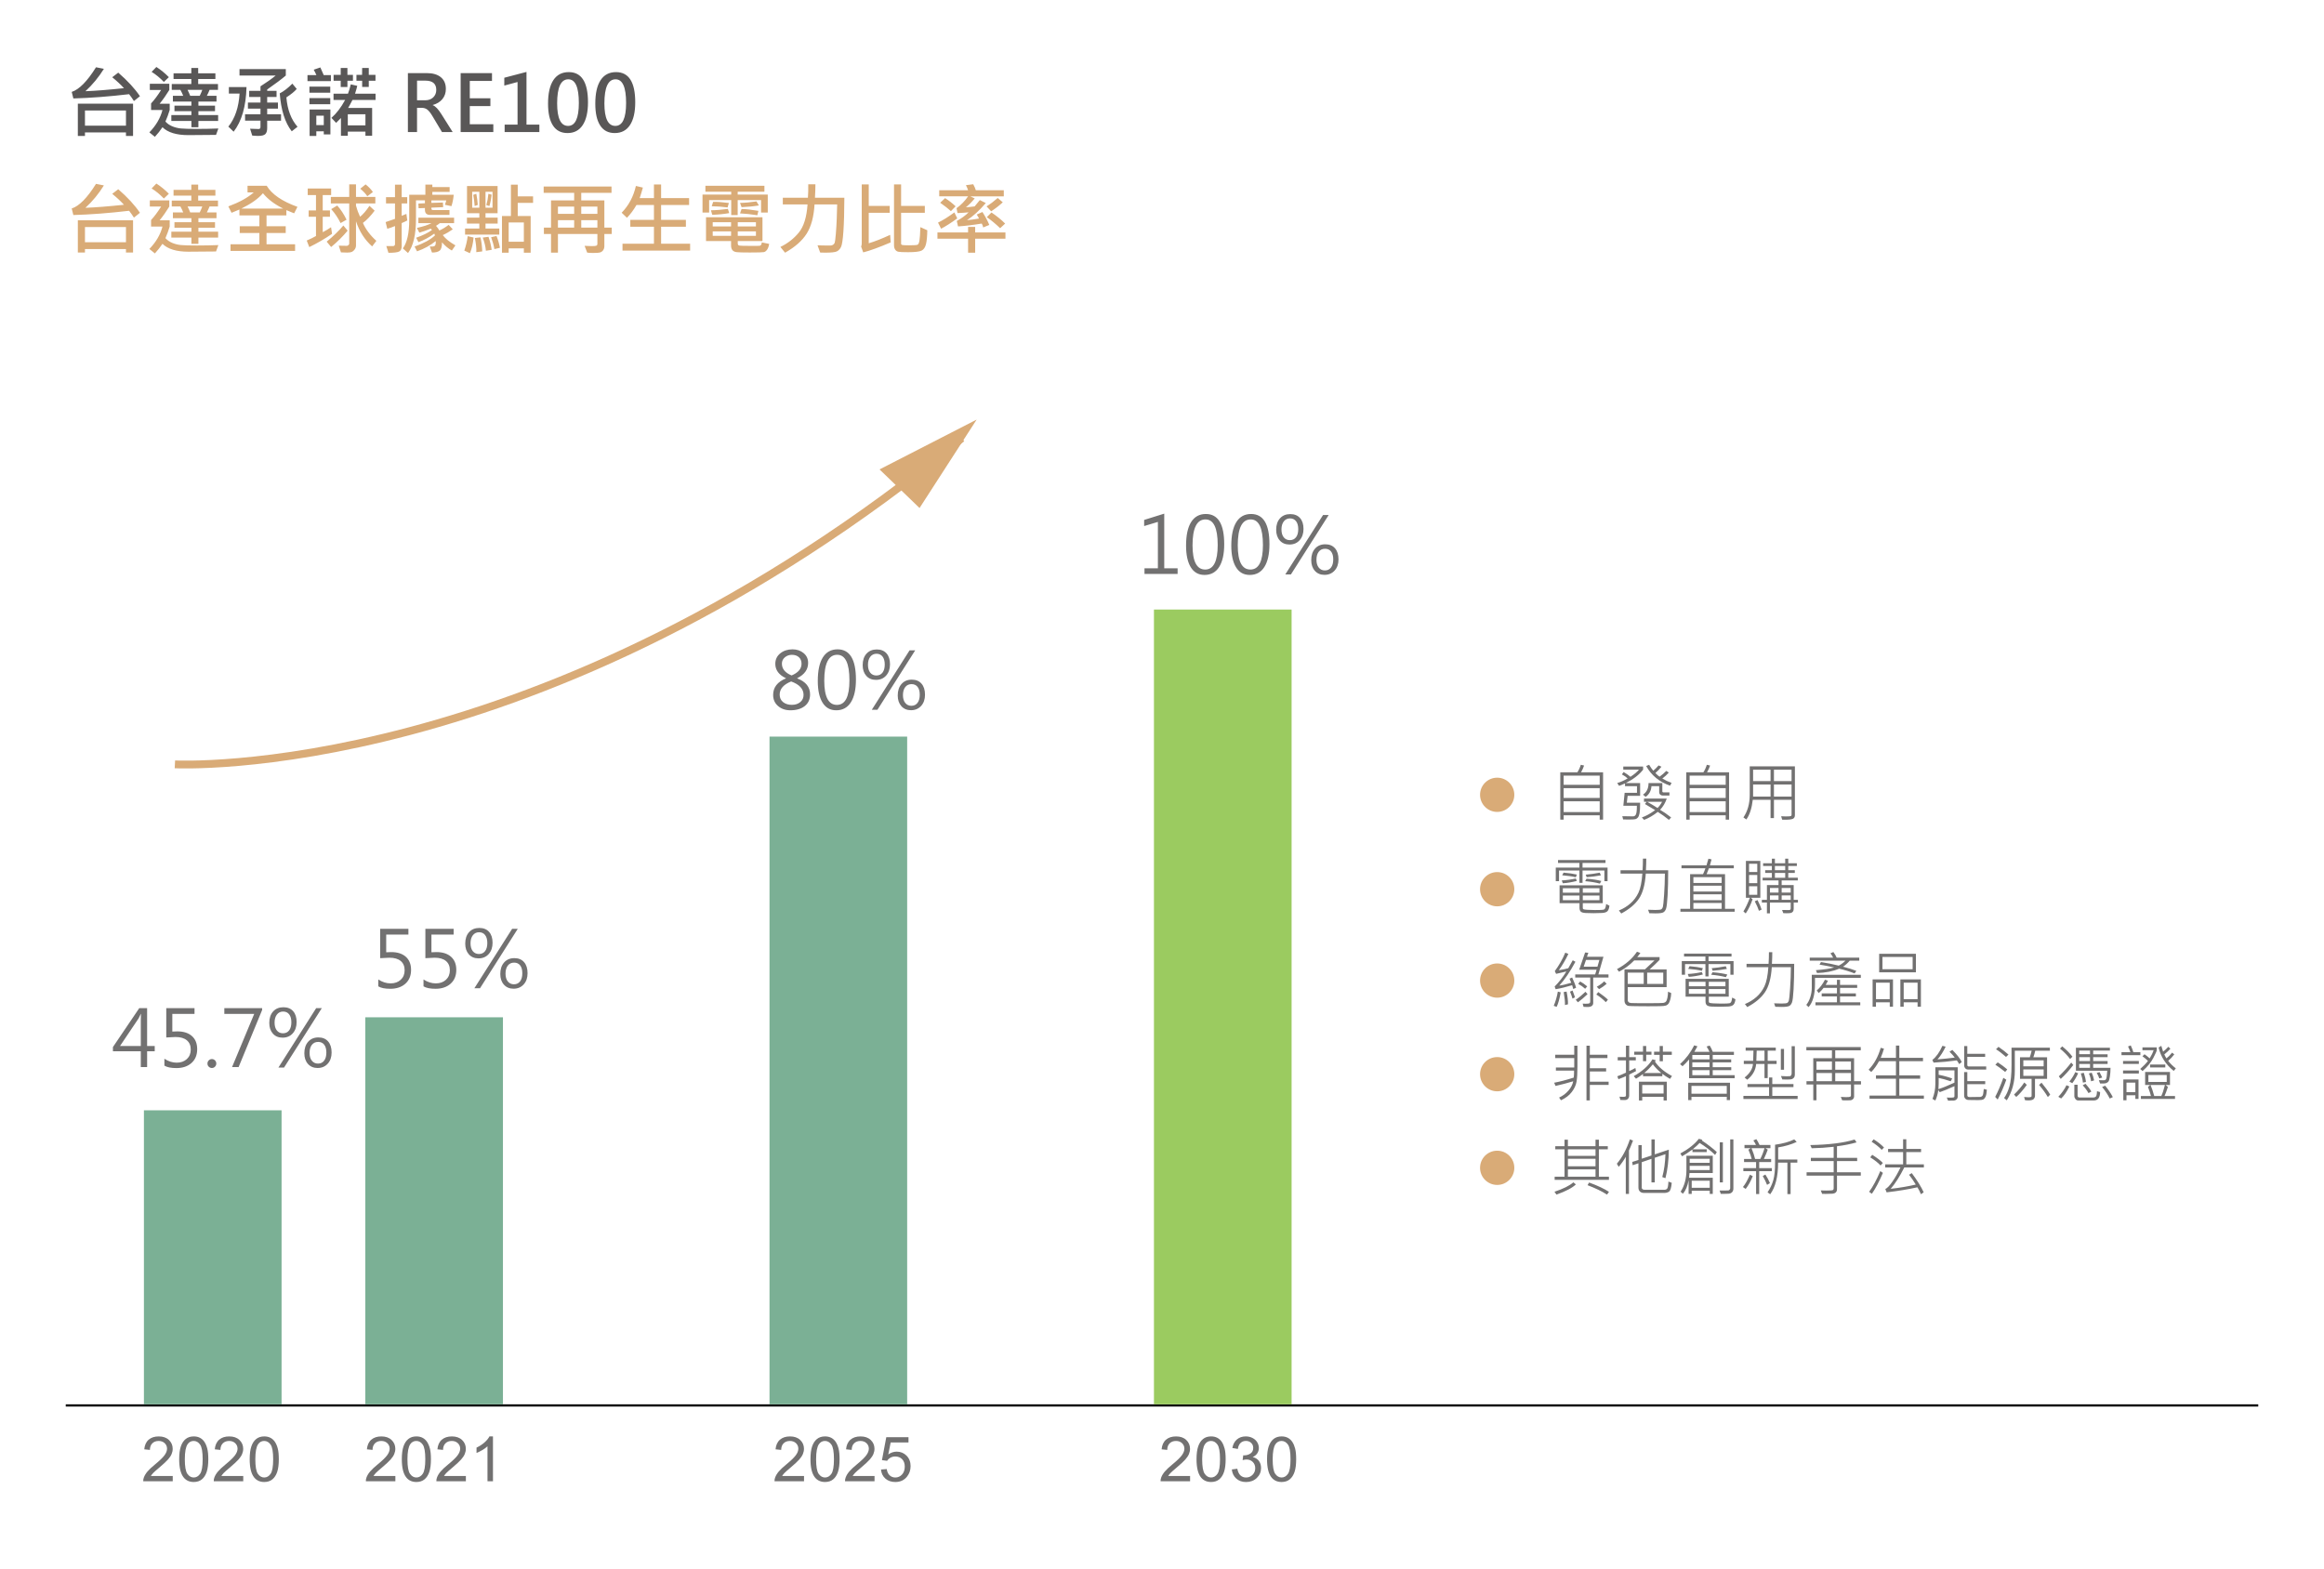 <?xml version="1.0" encoding="utf-8"?>
<!-- Generator: Adobe Illustrator 25.4.8, SVG Export Plug-In . SVG Version: 6.00 Build 0)  -->
<!DOCTYPE svg PUBLIC "-//W3C//DTD SVG 1.1//EN" "http://www.w3.org/Graphics/SVG/1.1/DTD/svg11.dtd">
<svg version="1.1" id="圖層_1" xmlns:x="http://ns.adobe.com/Extensibility/1.0/" xmlns:i="http://ns.adobe.com/AdobeIllustrator/10.0/" xmlns:graph="http://ns.adobe.com/Graphs/1.0/"
	 xmlns="http://www.w3.org/2000/svg" xmlns:xlink="http://www.w3.org/1999/xlink" x="0px" y="0px" viewBox="0 0 500 337.5"
	 style="enable-background:new 0 0 500 337.5;" xml:space="preserve">
<style type="text/css">
	.st0{fill:#595757;}
	.st1{fill:#D9AB77;}
	.st2{fill:#727171;}
	.st3{fill:none;stroke:#000000;stroke-width:0.475;}
	.st4{fill:#7BB095;}
	.st5{fill:#9BCB60;}
	.st6{fill:none;stroke:#D9AB77;stroke-width:1.678;}
</style>
<g>
	<path class="st0" d="M25.44,15.63c2.004,1.737,3.56,3.427,4.669,5.07l-1.294,1.04c-0.317-0.508-0.664-0.999-1.04-1.474
		c-4.314,0.508-8.312,0.814-11.992,0.917l-0.352-1.409c1.606-0.519,3.347-2.285,5.226-5.3l1.696,0.336
		c-1.114,1.802-2.438,3.408-3.973,4.817c2.19-0.082,4.953-0.3,8.29-0.655c-0.694-0.764-1.535-1.548-2.523-2.351L25.44,15.63
		L25.44,15.63z M28.626,29.252h-1.524v-0.754H18.28v0.754h-1.532v-6.938h11.878V29.252z M27.102,27.04v-3.268H18.28v3.268H27.102z
		 M42.351,27.737c1.524,0,3.066-0.03,4.628-0.09l-0.5,1.376c-1.928,0.033-3.918,0.049-5.972,0.049c-2.539,0-4.391-0.565-5.554-1.696
		c-0.481,0.721-1.024,1.409-1.63,2.064l-1.188-0.958c1.436-1.48,2.376-3.085,2.818-4.817h-2.449v-1.409
		c0.71-0.759,1.431-1.726,2.163-2.9h-2.433V18.03h4.194v1.327c-0.661,1.076-1.354,2.062-2.081,2.957h2.163v1.352
		c-0.273,0.89-0.579,1.72-0.917,2.49c0.399,0.442,0.889,0.784,1.47,1.024c0.582,0.24,1.193,0.393,1.835,0.459
		C39.539,27.704,40.69,27.737,42.351,27.737L42.351,27.737z M33.643,14.409c0.961,0.617,1.857,1.349,2.687,2.195l-1.073,1.024
		c-0.863-0.896-1.742-1.616-2.638-2.163L33.643,14.409L33.643,14.409z M46.93,26.033h-4.243v1.343h-1.507v-1.343h-4.317v-1.27h4.317
		v-0.844h-3.645v-1.188h3.645v-0.876h-3.981v-1.237h2.22c-0.147-0.388-0.35-0.814-0.606-1.278h-1.859v-1.261h4.21v-1.073h-3.825
		v-1.237h3.825V14.63h1.474v1.139h3.703v1.237h-3.703v1.073h4.26v1.261h-1.81c-0.191,0.481-0.388,0.907-0.59,1.278h2.081v1.237
		h-3.891v0.876h3.571v1.188h-3.571v0.844h4.243V26.033z M42.973,20.618c0.224-0.453,0.407-0.879,0.549-1.278h-3.17
		c0.207,0.399,0.399,0.825,0.573,1.278H42.973L42.973,20.618z M53.036,18.734c-0.115,4.172-1.038,7.372-2.769,9.6l-1.139-1.089
		c1.431-1.775,2.236-4.148,2.416-7.118h-2.302v-1.393H53.036z M61.49,16.252c-0.836,0.721-2.171,1.723-4.006,3.006v0.287h2.015
		v1.319h-2.015v1.196h2.318v1.311h-2.318v1.221h2.982v1.376h-2.982v1.581c0,0.601-0.131,1.033-0.393,1.298
		c-0.262,0.265-0.781,0.397-1.556,0.397c-0.355,0-0.778-0.025-1.27-0.074l-0.459-1.474c0.754,0.044,1.36,0.066,1.818,0.066
		c0.279,0,0.418-0.145,0.418-0.434v-1.36h-3.309l-0.016-1.376h3.326v-1.221h-2.703V22.06h2.703v-1.196h-2.433v-1.319h2.433V18.57
		c1.343-0.852,2.433-1.625,3.268-2.318h-7.782V14.86h9.961V16.252z M61.612,20.954c0.229,2.66,1.029,4.767,2.4,6.324l-1.245,0.975
		c-1.453-1.873-2.313-4.593-2.58-8.159c0.89-0.464,1.794-1.163,2.711-2.097l0.942,1.139C63.387,19.676,62.645,20.282,61.612,20.954
		L61.612,20.954z M71.192,17.448h-5.038v-1.294h1.917c-0.18-0.41-0.371-0.795-0.573-1.155l1.425-0.491
		c0.3,0.639,0.541,1.188,0.721,1.646h1.548V17.448z M71.053,19.946h-4.481v-1.311h4.481V19.946z M71.053,22.428h-4.481v-1.327h4.481
		V22.428z M71.086,28.916H69.66v-0.664h-1.606v0.999h-1.442v-5.685h4.473V28.916z M69.66,26.926v-2.031h-1.606v2.031H69.66z
		 M80.801,21.503h-4.964c-0.47,0.907-0.784,1.483-0.942,1.728h5.169v5.988h-1.442v-0.901h-3.793v0.901h-1.474v-3.825
		c-0.442,0.47-0.789,0.816-1.04,1.04l-1.008-1.073c1.081-0.945,2.064-2.231,2.949-3.858h-2.498v-1.343h3.105
		c0.202-0.497,0.404-1.166,0.606-2.007l1.393,0.319c-0.06,0.311-0.219,0.874-0.475,1.687h4.415V21.503z M75.935,17.374h-1.188v1.343
		h-1.442v-1.343h-1.532v-1.27h1.532V14.63h1.442v1.474h1.188V17.374z M78.622,26.975v-2.384h-3.793v2.384H78.622z M80.784,17.374
		h-1.442v1.327h-1.425v-1.327h-1.229v-1.27h1.212l0.016-1.474h1.425v1.474h1.442V17.374z M97.392,28.416H95.09l-2.064-3.457
		c-0.404-0.677-0.771-1.139-1.102-1.384c-0.33-0.246-0.709-0.369-1.135-0.369h-1.065v5.21h-1.966V15.728h4.038
		c1.316,0,2.333,0.296,3.051,0.889c0.718,0.593,1.077,1.432,1.077,2.519c0,0.852-0.249,1.581-0.745,2.187
		c-0.497,0.606-1.191,1.029-2.081,1.27v0.033c0.568,0.197,1.204,0.863,1.909,1.999L97.392,28.416z M89.725,17.35v4.227h1.745
		c0.726,0,1.307-0.21,1.741-0.631c0.434-0.42,0.651-0.956,0.651-1.606c0-1.327-0.786-1.991-2.359-1.991H89.725z M106.136,28.416
		h-7.028V15.728h6.742v1.687h-4.776v3.735h4.432v1.679h-4.432v3.899h5.062V28.416z M116.042,28.416h-7.471v-1.606h2.777v-9.166
		l-2.851,0.77v-1.687l4.776-1.253v11.337h2.769V28.416z M117.91,22.314c0-2.228,0.381-3.918,1.143-5.07
		c0.762-1.152,1.866-1.728,3.313-1.728c2.758,0,4.137,2.165,4.137,6.496c0,2.119-0.377,3.752-1.13,4.898
		c-0.754,1.147-1.846,1.72-3.277,1.72c-1.382,0-2.425-0.541-3.129-1.622C118.262,25.926,117.91,24.362,117.91,22.314z
		 M122.268,17.063c-1.6,0-2.4,1.726-2.4,5.177c0,3.233,0.784,4.849,2.351,4.849c1.545,0,2.318-1.649,2.318-4.948
		C124.537,18.756,123.78,17.063,122.268,17.063L122.268,17.063z M128.076,22.314c0-2.228,0.381-3.918,1.143-5.07
		c0.762-1.152,1.866-1.728,3.313-1.728c2.758,0,4.137,2.165,4.137,6.496c0,2.119-0.377,3.752-1.13,4.898
		c-0.754,1.147-1.846,1.72-3.277,1.72c-1.382,0-2.425-0.541-3.129-1.622C128.428,25.926,128.076,24.362,128.076,22.314z
		 M132.434,17.063c-1.6,0-2.4,1.726-2.4,5.177c0,3.233,0.784,4.849,2.351,4.849c1.545,0,2.318-1.649,2.318-4.948
		C134.703,18.756,133.946,17.063,132.434,17.063L132.434,17.063z"/>
	<path class="st1" d="M25.44,40.716c2.004,1.737,3.56,3.427,4.669,5.07l-1.294,1.04c-0.317-0.508-0.664-0.999-1.04-1.474
		c-4.314,0.508-8.312,0.814-11.992,0.917L15.43,44.86c1.606-0.519,3.347-2.285,5.226-5.3l1.696,0.336
		c-1.114,1.802-2.438,3.408-3.973,4.817c2.19-0.082,4.953-0.3,8.29-0.655c-0.694-0.764-1.535-1.548-2.523-2.351L25.44,40.716
		L25.44,40.716z M28.626,54.338h-1.524v-0.754H18.28v0.754h-1.532V47.4h11.878V54.338z M27.102,52.126v-3.268H18.28v3.268H27.102z
		 M42.351,52.823c1.524,0,3.066-0.03,4.628-0.09l-0.5,1.376c-1.928,0.033-3.918,0.049-5.972,0.049c-2.539,0-4.391-0.565-5.554-1.696
		c-0.481,0.721-1.024,1.409-1.63,2.064l-1.188-0.958c1.436-1.48,2.376-3.085,2.818-4.817h-2.449v-1.409
		c0.71-0.759,1.431-1.726,2.163-2.9h-2.433v-1.327h4.194v1.327c-0.661,1.076-1.354,2.062-2.081,2.957h2.163v1.352
		c-0.273,0.89-0.579,1.72-0.917,2.49c0.399,0.442,0.889,0.784,1.47,1.024c0.582,0.24,1.193,0.393,1.835,0.459
		C39.539,52.79,40.69,52.823,42.351,52.823L42.351,52.823z M33.643,39.495c0.961,0.617,1.857,1.349,2.687,2.195l-1.073,1.024
		c-0.863-0.896-1.742-1.616-2.638-2.163L33.643,39.495L33.643,39.495z M46.93,51.119h-4.243v1.343h-1.507v-1.343h-4.317v-1.27h4.317
		v-0.844h-3.645v-1.188h3.645v-0.876h-3.981v-1.237h2.22c-0.147-0.388-0.35-0.814-0.606-1.278h-1.859v-1.261h4.21v-1.073h-3.825
		v-1.237h3.825v-1.139h1.474v1.139h3.703v1.237h-3.703v1.073h4.26v1.261h-1.81c-0.191,0.481-0.388,0.907-0.59,1.278h2.081v1.237
		h-3.891v0.876h3.571v1.188h-3.571v0.844h4.243V51.119z M42.973,45.704c0.224-0.453,0.407-0.879,0.549-1.278h-3.17
		c0.207,0.399,0.399,0.825,0.573,1.278H42.973L42.973,45.704z M57.386,39.978c1.103,1.83,3.307,3.339,6.61,4.53l-0.713,1.393
		c-0.83-0.333-1.387-0.562-1.671-0.688v1.13h-4.268v2.343h4.128v1.442h-4.128v2.433h6.144v1.425H49.596V52.56h6.209v-2.433h-4.227
		v-1.442h4.227v-2.343h-4.292v-1.261c-0.508,0.229-1.073,0.464-1.696,0.704l-0.688-1.376c2.37-0.879,4.188-1.881,5.455-3.006h-1.327
		v-1.425H57.386L57.386,39.978z M60.924,44.877c-1.879-0.934-3.329-2.034-4.35-3.301c-1.005,1.174-2.553,2.275-4.645,3.301H60.924z
		 M71.438,50.316c-1.535,1.06-3.167,2.01-4.898,2.851l-0.549-1.409c0.748-0.317,1.412-0.642,1.991-0.975v-4.145h-1.573v-1.36h1.573
		v-3.301h-1.778v-1.409h5.038v1.409h-1.81v3.301h1.556v1.36h-1.556v3.326c0.623-0.317,1.221-0.674,1.794-1.073L71.438,50.316z
		 M74.796,49.628c-1.016,1.223-2.201,2.397-3.555,3.522l-0.958-1.155c1.442-1.185,2.638-2.343,3.588-3.473L74.796,49.628z
		 M78.081,47.965c0.595,1.376,1.559,2.662,2.892,3.858l-0.909,1.196c-1.589-1.409-2.747-3.211-3.473-5.406v5.185
		c0,0.328-0.093,0.618-0.279,0.872c-0.186,0.254-0.388,0.43-0.606,0.528c-0.219,0.098-0.557,0.147-1.016,0.147
		c-0.421,0-0.866-0.014-1.335-0.041l-0.475-1.442c0.284,0.022,0.865,0.033,1.745,0.033c0.098,0,0.207-0.05,0.328-0.152
		c0.12-0.101,0.18-0.201,0.18-0.299v-8.675h-3.956v-1.393h3.956v-2.703h1.458v2.703h4.161v1.393H76.59v0.508
		c0.24,0.847,0.532,1.633,0.876,2.359c0.639-0.502,1.313-1.283,2.023-2.343l1.114,1.04C79.719,46.504,78.878,47.381,78.081,47.965
		L78.081,47.965z M72.552,44.222c0.759,0.836,1.428,1.854,2.007,3.055l-1.286,0.721c-0.568-1.147-1.24-2.146-2.015-2.998
		L72.552,44.222L72.552,44.222z M78.654,39.675c0.655,0.513,1.18,1.062,1.573,1.646l-1.204,0.909
		c-0.306-0.491-0.808-1.035-1.507-1.63L78.654,39.675L78.654,39.675z M87.628,47.433c-0.311,0.175-0.713,0.363-1.204,0.565v4.948
		c0,0.617-0.192,1.013-0.577,1.188c-0.385,0.175-1.143,0.262-2.273,0.262l-0.459-1.45h1.499c0.093,0,0.177-0.04,0.254-0.119
		c0.076-0.079,0.115-0.168,0.115-0.266v-3.924c-0.524,0.224-1.079,0.421-1.663,0.59l-0.352-1.442
		c0.393-0.12,1.065-0.349,2.015-0.688v-3.326h-1.933v-1.343h1.933v-2.695h1.442v2.695h1.188v1.343h-1.188v2.67
		c0.273-0.093,0.609-0.232,1.008-0.418L87.628,47.433z M97.613,41.912c-0.077,0.896-0.24,1.712-0.491,2.449l-1.409-0.303
		c0.093-0.202,0.194-0.516,0.303-0.942h-3.203v0.541l2.482-0.082l0.049,0.999l-2.531,0.106v0.197c0,0.213,0.123,0.319,0.369,0.319
		h3.522v1.04h-4.21c-0.715,0-1.073-0.369-1.073-1.106v-0.369l-1.36,0.049l-0.049-1.008l1.409-0.066v-0.623h-1.925v4.014
		c0,3.364-0.571,5.802-1.712,7.315l-1.114-0.991c0.917-1.25,1.376-3.309,1.376-6.176v-5.365h3.473v-2.195h1.499v0.532h3.719v1.04
		h-3.719v0.623H97.613z M95.262,50.586c0.562,0.759,1.469,1.496,2.72,2.212l-0.77,1.106c-0.759-0.415-1.464-1.002-2.113-1.761
		c0,0.912-0.168,1.506-0.504,1.782c-0.336,0.276-0.886,0.414-1.651,0.414l-0.483-1.302c0.541,0.038,0.891-0.001,1.053-0.119
		c0.161-0.117,0.242-0.384,0.242-0.799c0-0.093-0.006-0.175-0.016-0.246c-1.114,0.917-2.452,1.652-4.014,2.203l-0.532-1.024
		c1.933-0.677,3.391-1.472,4.374-2.384c-0.016-0.126-0.06-0.259-0.131-0.401c-1.087,0.792-2.223,1.406-3.408,1.843l-0.5-0.958
		c1.403-0.486,2.537-1.037,3.399-1.655c-0.055-0.104-0.142-0.205-0.262-0.303c-0.857,0.36-1.674,0.65-2.449,0.868l-0.524-1.024
		c1.376-0.295,2.422-0.636,3.137-1.024h-2.818v-1.171h7.684v1.171h-3.072c-0.3,0.246-0.573,0.437-0.819,0.573
		c0.339,0.388,0.579,0.724,0.721,1.008c0.688-0.306,1.354-0.71,1.999-1.212l0.885,0.958C96.709,49.838,95.994,50.253,95.262,50.586
		L95.262,50.586z M101.885,51.102c-0.109,1.3-0.371,2.425-0.786,3.375l-1.204-0.557c0.371-1.081,0.612-2.116,0.721-3.105
		L101.885,51.102z M107.422,50.48h-7.364v-1.302h3.072v-1.073h-2.67v-1.278h2.67v-0.942h-2.654v-5.857h6.578v5.857h-2.597v0.942
		h2.613v1.278h-2.613v1.073h2.965V50.48z M103.13,44.697v-3.424h-1.54v3.424H103.13z M102.475,41.69
		c0.153,0.743,0.259,1.543,0.319,2.4l-0.672,0.238c-0.055-0.846-0.156-1.646-0.303-2.4L102.475,41.69L102.475,41.69z M103.367,51.07
		c0.218,0.917,0.347,1.925,0.385,3.023l-1.278,0.164c0.044-0.786-0.057-1.805-0.303-3.055L103.367,51.07L103.367,51.07z
		 M105.096,50.955c0.317,0.89,0.546,1.824,0.688,2.801l-1.245,0.197c-0.06-0.808-0.284-1.753-0.672-2.834L105.096,50.955
		L105.096,50.955z M105.964,44.697v-3.424h-1.507v3.424H105.964z M105.767,41.895c-0.093,0.885-0.251,1.701-0.475,2.449
		l-0.655-0.221c0.202-0.704,0.349-1.515,0.442-2.433L105.767,41.895z M106.824,50.783c0.317,0.765,0.562,1.608,0.737,2.531
		l-1.196,0.287c-0.126-0.77-0.36-1.625-0.704-2.564L106.824,50.783L106.824,50.783z M114.688,43.656h-3.301v2.818h2.785v7.897
		h-1.466v-0.934h-3.268v0.934h-1.442v-7.897h1.925v-6.742h1.466v2.515h3.301V43.656z M112.706,52.012v-4.145h-3.268v4.145H112.706z
		 M131.615,50.349h-1.589v2.613c0,0.333-0.082,0.618-0.246,0.856c-0.164,0.238-0.374,0.399-0.631,0.483
		c-0.257,0.085-0.773,0.127-1.548,0.127c-0.448,0-0.871-0.025-1.27-0.074l-0.557-1.458c0.601,0.038,1.122,0.057,1.565,0.057
		c0.535,0,0.867-0.034,0.995-0.102c0.128-0.068,0.193-0.181,0.193-0.34v-2.163h-8.486v4.006h-1.491v-4.006h-1.532v-1.376h1.532
		v-5.857h4.98v-1.622h-6.561v-1.36h14.597v1.36h-6.512v1.622h4.972v5.857h1.589V50.349z M123.53,46.007v-1.548h-3.49v1.548H123.53z
		 M123.53,48.973v-1.597h-3.49v1.597H123.53z M128.527,46.007v-1.548h-3.473v1.548H128.527z M128.527,48.973v-1.597h-3.473v1.597
		H128.527z M148.477,53.92h-14.548v-1.474h6.766v-3.662h-5.087V47.31h5.087v-3.203h-3.76c-0.617,1.07-1.3,1.988-2.048,2.752
		l-1.139-1.089c1.524-1.562,2.545-3.481,3.064-5.759l1.499,0.352c-0.191,0.715-0.421,1.472-0.688,2.269h3.072v-2.941h1.54v2.941
		h6.021v1.474h-6.021v3.203h5.333v1.474h-5.333v3.662h6.242V53.92z M165.183,45.737h-1.442V43.05h-5.03v3.236h-1.393V43.05h-4.751
		v2.687h-1.425v-3.875h6.176v-0.606h-5.554v-1.278h12.697v1.278h-5.75v0.606h6.471V45.737z M165.486,52.479
		c-0.093,0.546-0.243,0.962-0.451,1.249c-0.208,0.287-0.434,0.459-0.68,0.516c-0.246,0.057-1.253,0.086-3.023,0.086
		c-1.469,0-2.412-0.025-2.83-0.074c-0.418-0.049-0.725-0.193-0.922-0.43c-0.197-0.238-0.295-0.575-0.295-1.012v-0.942h-5.39v-5.128
		h12.148v5.128h-5.316v0.508c0,0.229,0.086,0.376,0.258,0.438c0.172,0.063,1.148,0.094,2.928,0.094c0.764,0,1.241-0.005,1.429-0.016
		c0.188-0.011,0.326-0.082,0.414-0.213c0.087-0.131,0.131-0.306,0.131-0.524L165.486,52.479z M156.893,45.852
		c-1.043,0.191-2.261,0.314-3.653,0.369l-0.287-0.975c1.103-0.011,2.318-0.109,3.645-0.295L156.893,45.852z M153.428,43.435
		c0.923-0.016,2.051,0.063,3.383,0.238l-0.27,0.958c-1.125-0.153-2.264-0.238-3.416-0.254L153.428,43.435L153.428,43.435z
		 M157.287,48.719v-0.901h-3.948v0.901H157.287z M157.287,50.75v-0.958h-3.948v0.958H157.287z M162.636,48.719v-0.901h-3.907v0.901
		H162.636z M162.636,50.75v-0.958h-3.907v0.958H162.636z M163.275,44.205c-1.136,0.191-2.378,0.314-3.727,0.369l-0.336-0.917
		c1.032-0.016,2.212-0.123,3.539-0.319L163.275,44.205z M159.547,44.967c0.994,0.022,2.201,0.156,3.621,0.401l-0.229,0.95
		c-1.333-0.218-2.575-0.352-3.727-0.401L159.547,44.967L159.547,44.967z M181.66,42.551c-0.011,2.998-0.079,5.409-0.205,7.233
		c-0.126,1.824-0.3,2.953-0.524,3.387c-0.224,0.434-0.52,0.741-0.889,0.922c-0.369,0.18-1.192,0.27-2.47,0.27
		c-0.382,0-0.754-0.008-1.114-0.025l-0.573-1.556c0.551,0.033,1.48,0.049,2.785,0.049c0.213,0,0.403-0.057,0.569-0.172
		c0.166-0.115,0.283-0.259,0.348-0.434c0.066-0.175,0.145-0.804,0.238-1.888c0.093-1.084,0.158-2.167,0.197-3.248l0.09-3.096h-4.866
		c-0.159,2.654-0.722,4.747-1.692,6.279c-0.969,1.532-2.519,2.898-4.649,4.1l-1.008-1.237c1.573-0.759,2.893-1.788,3.961-3.088
		c1.068-1.3,1.694-3.318,1.88-6.053h-5.316v-1.442h5.398c0.066-0.874,0.09-1.838,0.074-2.892h1.54c0,0.83-0.033,1.794-0.098,2.892
		H181.66z M191.625,52.159c-2.523,1.076-4.492,1.791-5.906,2.146l-0.451-1.253c0.087-0.202,0.131-0.42,0.131-0.655V39.675h1.507
		v4.636h4.513v1.474h-4.513v6.561c1.305-0.388,2.84-0.991,4.604-1.81L191.625,52.159z M199.505,49.546
		c-0.016,1.3-0.111,2.296-0.283,2.99c-0.172,0.694-0.486,1.155-0.942,1.384c-0.456,0.229-1.424,0.344-2.904,0.344
		c-1.141,0-1.851-0.034-2.13-0.102c-0.279-0.068-0.498-0.223-0.659-0.463c-0.161-0.24-0.242-0.557-0.242-0.95V39.675h1.524v4.636
		h5.103v1.474h-5.103v6.643c0,0.137,0.07,0.229,0.209,0.279s0.646,0.074,1.52,0.074c1.01,0,1.61-0.04,1.798-0.119
		c0.188-0.079,0.326-0.366,0.414-0.86c0.087-0.494,0.156-1.47,0.205-2.928L199.505,49.546z M216.317,51.356h-6.512v3.014h-1.524
		v-3.014h-6.594v-1.343h6.594v-1.188h1.524v1.188h6.512V51.356z M205.947,46.99c-1.305,0.956-2.463,1.696-3.473,2.22l-0.663-1.311
		c1.037-0.497,2.212-1.229,3.522-2.195L205.947,46.99z M215.965,42.247h-7.217l0.958,0.451c-0.644,0.781-1.275,1.414-1.892,1.9
		c0.568-0.033,1.193-0.095,1.876-0.188l1.122-1.36l1.278,0.639c-1.382,1.617-2.731,2.845-4.047,3.686
		c0.721-0.06,1.584-0.177,2.588-0.352c-0.137-0.295-0.3-0.579-0.491-0.852l1.229-0.557c0.672,1.065,1.163,1.993,1.474,2.785
		l-1.311,0.541c-0.071-0.333-0.178-0.612-0.319-0.836c-1.84,0.306-3.539,0.511-5.095,0.614l-0.27-1.171
		c1.01-0.551,1.859-1.171,2.548-1.859c-0.699,0.071-1.496,0.126-2.392,0.164l-0.205-1.057c0.961-0.688,1.788-1.537,2.482-2.548
		h-6.209v-1.311h6.209c-0.126-0.388-0.281-0.751-0.467-1.089l1.573-0.205c0.284,0.53,0.47,0.961,0.557,1.294h6.021V42.247z
		 M203.334,42.632c0.841,0.535,1.594,1.122,2.261,1.761l-1.008,1.04c-0.568-0.524-1.338-1.128-2.31-1.81L203.334,42.632
		L203.334,42.632z M215.744,43.533c-0.765,0.704-1.597,1.349-2.498,1.933l-0.991-1.057c0.836-0.53,1.635-1.133,2.4-1.81
		L215.744,43.533z M213.311,45.721c1.147,0.77,2.127,1.565,2.941,2.384l-1.073,0.999c-0.967-0.928-1.922-1.72-2.867-2.376
		L213.311,45.721L213.311,45.721z"/>
	<path class="st2" d="M344.896,176.365h-0.727v-0.937h-7.759v0.937h-0.721v-10.197h3.689c0.323-0.515,0.566-1.053,0.727-1.612
		l0.708,0.164c-0.179,0.52-0.398,1.003-0.655,1.448h4.738V176.365z M344.169,168.868v-1.972h-7.759v1.972H344.169z M344.169,171.699
		v-2.11h-7.759v2.11H344.169z M344.169,174.733v-2.326h-7.759v2.326H344.169z M353.51,165.605c-0.839,1.092-2.082,2.053-3.729,2.883
		h3.087v2.752h-2.687l-0.177,1.474h2.864c0,1.075-0.042,1.831-0.125,2.267c-0.083,0.437-0.202,0.745-0.357,0.924
		c-0.155,0.179-0.328,0.296-0.518,0.351c-0.19,0.055-0.724,0.082-1.602,0.082c-0.354,0-0.708-0.009-1.062-0.026l-0.164-0.695
		l2.254,0.039c0.332,0.013,0.562-0.141,0.691-0.462c0.129-0.321,0.189-0.927,0.18-1.818h-2.91l0.282-2.792h2.654v-1.422h-2.575
		v-0.603c-0.441,0.21-0.865,0.387-1.271,0.531l-0.406-0.603c0.725-0.21,1.472-0.54,2.241-0.99c-0.293-0.293-0.703-0.583-1.232-0.872
		l0.374-0.511c0.59,0.341,1.077,0.684,1.461,1.029c0.821-0.529,1.431-1.042,1.828-1.54h-3.368v-0.668h4.266V165.605z
		 M357.16,174.248c0.69,0.389,1.483,0.935,2.379,1.638l-0.472,0.524c-0.76-0.616-1.562-1.19-2.405-1.723
		c-0.922,0.747-1.9,1.321-2.936,1.723l-0.485-0.524c0.834-0.271,1.787-0.795,2.857-1.573l-2.202-1.317l0.393-0.478h-0.59v-0.688
		h4.895C358.281,172.761,357.803,173.567,357.16,174.248L357.16,174.248z M359.172,171.175h-1.461c-0.201,0-0.375-0.066-0.521-0.197
		c-0.146-0.131-0.22-0.308-0.22-0.531v-1.284h-1.664c-0.066,0.987-0.481,1.752-1.245,2.294l-0.577-0.472
		c0.799-0.524,1.197-1.357,1.193-2.497h2.969v1.776c0,0.157,0.098,0.236,0.295,0.236h1.232V171.175z M357.645,167.512
		c0.603,0.371,1.265,0.684,1.986,0.937l-0.321,0.603c-2.307-0.799-4.021-2.208-5.144-4.227l0.636-0.269
		c0.271,0.472,0.57,0.898,0.898,1.278c0.415-0.349,0.795-0.73,1.14-1.14l0.616,0.282c-0.363,0.468-0.797,0.92-1.304,1.357
		c0.358,0.376,0.66,0.638,0.904,0.786c0.55-0.402,1.029-0.817,1.435-1.245l0.55,0.36
		C358.578,166.741,358.113,167.167,357.645,167.512L357.645,167.512z M356.61,173.855c0.367-0.345,0.695-0.791,0.983-1.337h-3.211
		C355.225,172.986,355.968,173.431,356.61,173.855L356.61,173.855z M372.006,176.365h-0.727v-0.937h-7.759v0.937h-0.721v-10.197
		h3.689c0.323-0.515,0.566-1.053,0.727-1.612l0.708,0.164c-0.179,0.52-0.398,1.003-0.655,1.448h4.738V176.365z M371.279,168.868
		v-1.972h-7.759v1.972H371.279z M371.279,171.699v-2.11h-7.759v2.11H371.279z M371.279,174.733v-2.326h-7.759v2.326H371.279z
		 M386.164,175.402c0,0.363-0.13,0.616-0.39,0.76c-0.26,0.144-0.844,0.216-1.753,0.216c-0.205,0-0.404-0.004-0.596-0.013
		l-0.216-0.734c0.332,0.026,0.655,0.039,0.97,0.039c0.638,0,1.009-0.026,1.114-0.079c0.105-0.052,0.157-0.138,0.157-0.256v-3.237
		h-3.794v3.932h-0.727v-3.932h-3.827c-0.214,1.839-0.675,3.248-1.383,4.227l-0.629-0.439c0.904-1.337,1.357-2.949,1.357-4.836v-6.16
		h9.718V175.402z M380.928,168.062v-2.444h-3.755v2.444H380.928z M380.928,171.404v-2.608h-3.755v2.608H380.928z M385.45,168.062
		v-2.444h-3.794v2.444H385.45z M385.45,171.404v-2.608h-3.794v2.608H385.45z"/>
	<path class="st2" d="M345.86,189.602h-0.682v-2.294h-4.699v2.654h-0.675v-2.654h-4.384v2.294h-0.701v-2.929h5.085v-0.99h-4.6
		v-0.629h10.216v0.629h-4.941v0.99h5.38V189.602z M346.266,194.878c-0.061,0.546-0.2,0.935-0.416,1.166
		c-0.216,0.232-0.599,0.364-1.147,0.396c-0.548,0.033-1.165,0.049-1.851,0.049c-0.594,0-1.156-0.013-1.684-0.039
		c-0.529-0.026-0.885-0.127-1.068-0.301c-0.183-0.175-0.275-0.452-0.275-0.832v-0.99h-4.286v-3.84h9.286v3.84h-4.292v1.042
		c0,0.114,0.039,0.199,0.118,0.256c0.079,0.057,0.364,0.102,0.855,0.134c0.491,0.033,1.039,0.049,1.642,0.049
		c1.044,0,1.658-0.025,1.841-0.075c0.184-0.05,0.318-0.185,0.403-0.403c0.085-0.218,0.139-0.491,0.161-0.819L346.266,194.878z
		 M339.254,189.55c-1.075,0.28-2.084,0.448-3.028,0.505l-0.216-0.616c0.996-0.048,2.003-0.186,3.021-0.413L339.254,189.55z
		 M336.397,187.761c1.118,0.096,2.071,0.236,2.857,0.419l-0.223,0.577c-0.743-0.183-1.719-0.323-2.929-0.419L336.397,187.761
		L336.397,187.761z M339.824,192.086v-0.97h-3.585v0.97H339.824z M339.824,193.691v-1.003h-3.585v1.003H339.824z M344.117,192.086
		v-0.97h-3.585v0.97H344.117z M344.117,193.691v-1.003h-3.585v1.003H344.117z M341.338,189.065c1.376,0.118,2.436,0.284,3.178,0.498
		l-0.308,0.564c-0.939-0.249-1.994-0.424-3.165-0.524L341.338,189.065L341.338,189.065z M344.425,188.351
		c-1.11,0.197-2.13,0.328-3.06,0.393l-0.203-0.55c0.926-0.07,1.933-0.21,3.021-0.419L344.425,188.351z M358.904,187.25
		c0,2.154-0.043,3.977-0.128,5.469c-0.085,1.492-0.197,2.43-0.334,2.815c-0.138,0.384-0.339,0.647-0.603,0.786
		c-0.264,0.14-0.816,0.21-1.655,0.21c-0.367,0-0.815-0.011-1.343-0.033l-0.256-0.747c0.616,0.031,1.145,0.046,1.586,0.046
		c0.703,0,1.126-0.05,1.268-0.151c0.142-0.1,0.249-0.265,0.321-0.495c0.072-0.229,0.161-1.103,0.265-2.621
		c0.105-1.518,0.162-3.035,0.17-4.551h-4.109c-0.157,2.385-0.651,4.186-1.481,5.403c-0.83,1.217-2.095,2.275-3.794,3.175
		l-0.511-0.649c0.926-0.376,1.751-0.879,2.474-1.51c0.723-0.631,1.301-1.402,1.733-2.313c0.432-0.911,0.712-2.279,0.839-4.106
		h-4.692v-0.727h4.738c0.052-0.808,0.079-1.64,0.079-2.497h0.721c0,0.703-0.026,1.536-0.079,2.497H358.904z M373.212,196.175
		h-11.678v-0.629h2.084v-7.451h2.779c0.153-0.293,0.325-0.716,0.518-1.271h-5.151v-0.629h5.38c0.21-0.647,0.349-1.123,0.419-1.429
		l0.668,0.151c-0.162,0.629-0.277,1.055-0.347,1.278h5.138v0.629h-5.354c-0.096,0.267-0.262,0.69-0.498,1.271h3.965v7.451h2.077
		V196.175z M370.407,189.989v-1.258h-6.081v1.258H370.407z M370.407,191.83v-1.252h-6.081v1.252H370.407z M370.407,193.691v-1.258
		h-6.081v1.258H370.407z M370.407,195.546v-1.258h-6.081v1.258H370.407z M378.726,193.174h-2.038l0.374,0.308
		c-0.384,1.153-0.876,2.173-1.474,3.06l-0.498-0.433c0.476-0.76,0.937-1.739,1.383-2.936h-0.845v-7.936h3.1V193.174z
		 M378.071,187.63v-1.776h-1.769v1.776H378.071z M378.071,190.028v-1.756h-1.769v1.756H378.071z M378.071,192.538v-1.848h-1.769
		v1.848H378.071z M378.123,193.665c0.393,0.751,0.688,1.433,0.885,2.045l-0.577,0.269c-0.197-0.603-0.496-1.284-0.898-2.045
		L378.123,193.665L378.123,193.665z M386.819,194.203h-0.911v1.343c0,0.253-0.055,0.452-0.164,0.596
		c-0.109,0.144-0.247,0.24-0.413,0.288c-0.166,0.048-0.494,0.072-0.983,0.072c-0.245,0-0.472-0.007-0.682-0.02l-0.256-0.682
		c0.293,0.009,0.793,0.013,1.501,0.013c0.236,0,0.354-0.125,0.354-0.374v-1.239h-4.469v2.326h-0.649v-2.326h-1.088v-0.59h1.088
		v-3.165h2.497v-1.009h-3.421v-0.577h1.986v-1.035h-1.435v-0.59h1.435v-0.898h-1.881v-0.59h1.881v-0.983h0.655v0.983h2.215v-0.983
		h0.662v0.983h1.848v0.59h-1.848v0.898h1.409v0.59h-1.409v1.035h2.051v0.577h-3.473v1.009h2.589v3.165h0.911V194.203z
		 M382.645,192.047v-0.983h-1.848v0.983H382.645z M382.645,193.613v-0.95h-1.848v0.95H382.645z M384.08,187.237v-0.898h-2.215v0.898
		H384.08z M384.08,188.862v-1.035h-2.215v1.035H384.08z M385.266,192.047v-0.983h-1.946v0.983H385.266z M385.266,193.613v-0.95
		h-1.946v0.95H385.266z"/>
	<path class="st2" d="M335.781,213.528c-0.253,1.407-0.544,2.444-0.872,3.113l-0.629-0.223c0.393-0.922,0.688-1.942,0.885-3.06
		L335.781,213.528z M338.238,210.323c0.454,0.97,0.736,1.708,0.845,2.215l-0.603,0.269c-0.087-0.349-0.168-0.623-0.242-0.819
		c-1.319,0.398-2.501,0.684-3.545,0.858l-0.216-0.577c0.926-0.922,1.767-2.001,2.523-3.237c-1.149,0.271-1.885,0.441-2.208,0.511
		l-0.282-0.59c0.944-1.289,1.695-2.612,2.254-3.971l0.668,0.269c-0.629,1.319-1.317,2.49-2.064,3.512
		c0.791-0.122,1.47-0.264,2.038-0.426c0.28-0.467,0.601-1.04,0.963-1.717l0.577,0.321c-1.149,2.141-2.307,3.849-3.473,5.125
		c0.507-0.044,1.365-0.245,2.575-0.603c-0.118-0.328-0.242-0.623-0.374-0.885L338.238,210.323L338.238,210.323z M337.046,213.357
		c0.227,1.14,0.325,2.053,0.295,2.739l-0.649,0.157c0.031-0.638-0.059-1.568-0.269-2.792L337.046,213.357L337.046,213.357z
		 M338.33,213.128c0.328,0.896,0.502,1.383,0.524,1.461l-0.537,0.282c-0.135-0.489-0.315-0.99-0.537-1.501L338.33,213.128
		L338.33,213.128z M346.063,210.336h-3.29v5.459c0,0.585-0.413,0.878-1.239,0.878c-0.249,0-0.529-0.011-0.839-0.033l-0.19-0.695
		c0.245,0.017,0.463,0.026,0.655,0.026c0.437,0,0.708-0.035,0.813-0.105c0.105-0.07,0.157-0.21,0.157-0.419v-5.111h-3.224v-0.668
		h4.286l0.308-1.009h-3.748l1.278-3.716l0.695,0.066l-0.295,0.858h3.545l-1.088,3.801h2.176V210.336z M341.554,213.908
		c-0.76,0.73-1.451,1.315-2.071,1.756l-0.465-0.55c0.664-0.441,1.361-1.013,2.09-1.717L341.554,213.908z M339.968,211.182
		c0.507,0.275,1.011,0.629,1.514,1.062l-0.439,0.511c-0.428-0.393-0.928-0.747-1.501-1.062L339.968,211.182L339.968,211.182z
		 M344.103,206.549h-2.883l-0.498,1.455h2.962L344.103,206.549z M343.861,213.462c1.027,0.717,1.719,1.267,2.077,1.651l-0.452,0.524
		c-0.625-0.638-1.306-1.188-2.045-1.651L343.861,213.462L343.861,213.462z M345.67,211.68c-0.533,0.463-1.077,0.848-1.632,1.153
		l-0.498-0.511c0.633-0.349,1.166-0.738,1.599-1.166L345.67,211.68z M359.552,213.678c-0.013,0.502-0.081,0.97-0.203,1.402
		c-0.122,0.433-0.252,0.733-0.39,0.901c-0.138,0.168-0.312,0.293-0.524,0.374c-0.212,0.081-0.661,0.128-1.347,0.141
		c-0.686,0.013-1.514,0.02-2.484,0.02c-0.765,0-1.627-0.007-2.588-0.02c-0.961-0.013-1.516-0.033-1.665-0.059
		c-0.149-0.026-0.292-0.093-0.429-0.2c-0.138-0.107-0.242-0.24-0.315-0.4s-0.108-0.342-0.108-0.547v-6.71h4.41l2.058-1.933h-4.364
		c-0.979,1-2.071,1.813-3.277,2.438l-0.439-0.564c1.861-0.992,3.296-2.239,4.305-3.742l0.727,0.269
		c-0.201,0.301-0.426,0.596-0.675,0.885h4.81v0.603c-0.537,0.559-1.249,1.241-2.136,2.045h3.65v3.82h-8.362v2.877
		c0,0.092,0.05,0.198,0.151,0.318c0.1,0.12,0.279,0.193,0.534,0.22c0.256,0.026,1.379,0.039,3.372,0.039
		c2.132,0,3.327-0.021,3.585-0.062c0.258-0.041,0.452-0.141,0.583-0.298c0.131-0.157,0.234-0.429,0.308-0.816
		c0.074-0.387,0.12-0.822,0.138-1.307L359.552,213.678z M353.641,211.706v-2.431h-3.434v2.431H353.641z M357.842,211.706v-2.431
		h-3.46v2.431H357.842z M372.97,209.733h-0.682v-2.294h-4.699v2.654h-0.675v-2.654h-4.384v2.294h-0.701v-2.929h5.085v-0.99h-4.6
		v-0.629h10.216v0.629h-4.941v0.99h5.38V209.733z M373.376,215.009c-0.061,0.546-0.2,0.935-0.416,1.166
		c-0.216,0.232-0.599,0.364-1.147,0.396c-0.548,0.033-1.165,0.049-1.851,0.049c-0.594,0-1.156-0.013-1.684-0.039
		c-0.529-0.026-0.885-0.127-1.068-0.301c-0.184-0.175-0.275-0.452-0.275-0.832v-0.99h-4.286v-3.84h9.286v3.84h-4.292v1.042
		c0,0.114,0.039,0.199,0.118,0.256c0.079,0.057,0.364,0.102,0.855,0.134s1.039,0.049,1.642,0.049c1.044,0,1.658-0.025,1.841-0.075
		c0.184-0.05,0.318-0.185,0.403-0.403c0.085-0.218,0.139-0.491,0.161-0.819L373.376,215.009z M366.364,209.681
		c-1.075,0.28-2.084,0.448-3.028,0.505l-0.216-0.616c0.996-0.048,2.003-0.186,3.021-0.413L366.364,209.681z M363.507,207.892
		c1.118,0.096,2.071,0.236,2.857,0.419l-0.223,0.577c-0.743-0.183-1.719-0.323-2.929-0.419L363.507,207.892L363.507,207.892z
		 M366.934,212.217v-0.97h-3.585v0.97H366.934z M366.934,213.823v-1.003h-3.585v1.003H366.934z M371.226,212.217v-0.97h-3.585v0.97
		H371.226z M371.226,213.823v-1.003h-3.585v1.003H371.226z M368.448,209.196c1.376,0.118,2.436,0.284,3.178,0.498l-0.308,0.564
		c-0.939-0.249-1.994-0.424-3.165-0.524L368.448,209.196L368.448,209.196z M371.534,208.482c-1.11,0.197-2.13,0.328-3.06,0.393
		l-0.203-0.55c0.926-0.07,1.933-0.21,3.021-0.419L371.534,208.482z M386.013,207.381c0,2.154-0.043,3.977-0.128,5.469
		c-0.085,1.492-0.197,2.43-0.334,2.815c-0.138,0.384-0.339,0.647-0.603,0.786c-0.264,0.14-0.816,0.21-1.655,0.21
		c-0.367,0-0.815-0.011-1.343-0.033l-0.256-0.747c0.616,0.031,1.145,0.046,1.586,0.046c0.703,0,1.126-0.05,1.268-0.151
		c0.142-0.1,0.249-0.265,0.321-0.495c0.072-0.229,0.161-1.103,0.265-2.621c0.105-1.518,0.162-3.035,0.17-4.551h-4.109
		c-0.157,2.385-0.651,4.186-1.481,5.403c-0.83,1.217-2.095,2.275-3.794,3.175l-0.511-0.649c0.926-0.376,1.751-0.879,2.474-1.51
		c0.723-0.631,1.301-1.402,1.733-2.313c0.432-0.911,0.712-2.279,0.839-4.106h-4.692v-0.727h4.738
		c0.052-0.808,0.079-1.64,0.079-2.497h0.721c0,0.703-0.026,1.536-0.079,2.497H386.013z M400.348,210.415h-9.862v1.33
		c0,2.281-0.461,3.932-1.383,4.954l-0.485-0.485c0.376-0.459,0.666-1.024,0.872-1.697c0.205-0.673,0.308-1.324,0.308-1.953v-2.818
		h10.551V210.415z M400.014,206.712h-2.051c-0.459,0.537-0.939,0.968-1.442,1.291c1.149,0.297,2.104,0.596,2.864,0.898l-0.38,0.55
		c-1.027-0.402-2.132-0.743-3.316-1.022c-1.346,0.572-2.934,0.885-4.764,0.937l-0.236-0.616c1.73-0.127,3.036-0.323,3.919-0.59
		c-1.048-0.24-2.097-0.441-3.146-0.603l0.308-0.55c1.394,0.219,2.669,0.474,3.827,0.767c0.555-0.293,1.033-0.647,1.435-1.062h-7.674
		v-0.655h5.033c-0.122-0.293-0.315-0.603-0.577-0.931l0.629-0.282c0.315,0.428,0.55,0.832,0.708,1.212h4.862V206.712z
		 M400.23,216.306h-9.64v-0.642h4.62v-1.265h-3.277v-0.655h3.277v-1.18h-2.877c-0.306,0.415-0.653,0.786-1.042,1.114l-0.419-0.564
		c0.686-0.581,1.271-1.35,1.756-2.307l0.649,0.21c-0.175,0.358-0.341,0.66-0.498,0.904h2.431v-1.101h0.668v1.101h3.689v0.642h-3.689
		v1.18h3.408v0.655h-3.408v1.265h4.351V216.306z M407.271,216.614h-0.695v-0.95h-2.969v0.95h-0.721v-5.878h4.384V216.614z
		 M406.564,214.983v-3.545h-2.955v3.545H406.564z M412.199,209.209h-7.903v-3.984h7.903V209.209z M411.498,208.541v-2.634h-6.494
		v2.634H411.498z M413.274,216.614h-0.714v-0.95h-2.988v0.95h-0.714v-5.878h4.417V216.614z M412.56,214.983v-3.545h-2.988v3.545
		H412.56z"/>
	<path class="st2" d="M339.379,229.485c0,1.411-0.063,2.492-0.19,3.244c-0.127,0.751-0.465,1.492-1.016,2.222
		c-0.55,0.73-1.33,1.328-2.339,1.796l-0.4-0.59c0.764-0.341,1.429-0.832,1.992-1.474s0.911-1.317,1.042-2.025
		c-1.18,0.358-2.447,0.692-3.801,1.003l-0.295-0.695c1.232-0.227,2.637-0.594,4.214-1.101c0.057-0.52,0.079-1.02,0.066-1.501h-3.906
		v-0.675h3.945v-2.025h-4.089v-0.714h4.089v-1.946h0.688V229.485z M346.089,233.436h-4.043v3.336h-0.721v-11.769h0.721v1.946h3.788
		v0.714h-3.788v2.189h3.506v0.695h-3.506v2.202h4.043V233.436z M351.983,230.468c-0.345,0.197-0.835,0.448-1.468,0.754v4.469
		c0,0.31-0.084,0.555-0.252,0.734c-0.168,0.179-0.388,0.269-0.659,0.269c-0.555,0-0.88-0.004-0.976-0.013l-0.203-0.708
		c0.323,0.022,0.583,0.033,0.78,0.033c0.271,0,0.441-0.027,0.511-0.082c0.07-0.055,0.105-0.128,0.105-0.22v-4.148
		c-0.52,0.232-1.062,0.45-1.625,0.655l-0.229-0.629c0.546-0.197,1.164-0.456,1.855-0.78v-2.641h-1.776v-0.688h1.776v-2.471h0.695
		v2.471h1.422v0.688h-1.422v2.294c0.354-0.14,0.797-0.358,1.33-0.655L351.983,230.468z M356.059,228.416
		c0.778,1.18,1.999,2.217,3.663,3.113l-0.426,0.616c-0.664-0.389-1.215-0.751-1.651-1.088v0.511h-4.161v-0.472
		c-0.594,0.446-1.094,0.782-1.501,1.009l-0.498-0.55c1.844-1.035,3.189-2.243,4.037-3.624l0.714,0.203L356.059,228.416
		L356.059,228.416z M355.306,226.949h-1.127v1.383h-0.695v-1.383h-1.881v-0.655h1.881v-1.232h0.695v1.232h1.127V226.949z
		 M358.609,236.791h-0.695v-0.793h-4.594v0.793h-0.708v-4.043h5.996V236.791z M357.914,235.297v-1.848h-4.594v1.848H357.914z
		 M357.429,230.88c-0.708-0.568-1.317-1.193-1.828-1.874c-0.577,0.703-1.197,1.328-1.861,1.874H357.429z M359.683,226.975h-1.92
		v1.37h-0.695v-1.37h-1.199v-0.682h1.199v-1.232h0.695v1.232h1.92V226.975z M373.212,231.994h-9.81v-4.024
		c-0.476,0.555-0.946,1.038-1.409,1.448l-0.537-0.452c1.263-1.149,2.278-2.497,3.047-4.043l0.695,0.216l-0.668,1.18h3.263
		c-0.109-0.262-0.317-0.642-0.623-1.14l0.662-0.203c0.24,0.358,0.463,0.806,0.668,1.343h4.548v0.675h-4.561v0.95h3.971v0.642h-3.971
		v1.048h3.984v0.629h-3.984v1.088h4.725V231.994z M372.203,236.706h-0.695v-0.708h-7.595v0.708h-0.701v-3.729h8.991V236.706z
		 M371.508,235.337v-1.678h-7.595v1.678H371.508z M367.806,227.945v-0.95h-3.709v0.95H367.806z M367.806,229.609v-1.022h-3.709
		v1.022H367.806z M367.806,231.352v-1.088h-3.709v1.088H367.806z M386.754,236.464h-11.665v-0.668h5.518v-1.894h-4.646v-0.655h4.646
		v-1.409h0.695v1.409h4.554v0.655h-4.554v1.894h5.452V236.464z M382.232,228.934h-1.92v3.034h-0.688v-3.034h-1.796
		c-0.101,1.328-0.741,2.457-1.92,3.388l-0.564-0.472c1.114-0.882,1.715-1.855,1.802-2.916h-1.973v-0.682h2.012
		c0.044-0.804,0.066-1.533,0.066-2.189h-1.678v-0.655h6.481v0.655h-1.743v2.189h1.92V228.934z M379.624,228.253v-2.189h-1.678
		c0,0.529-0.026,1.258-0.079,2.189H379.624z M383.825,230.173h-0.682v-4.482h0.682V230.173z M386.151,231.274
		c0,0.253-0.072,0.462-0.216,0.626c-0.144,0.164-0.306,0.269-0.485,0.315c-0.179,0.046-0.516,0.069-1.009,0.069
		c-0.262,0-0.588-0.007-0.976-0.02l-0.295-0.734c0.45,0.039,0.869,0.059,1.258,0.059c0.371,0,0.605-0.012,0.701-0.036
		c0.096-0.024,0.176-0.093,0.239-0.206c0.063-0.114,0.095-0.245,0.095-0.393v-5.852h0.688V231.274z M400.388,233.351H398.9v2.562
		c0,0.227-0.08,0.42-0.239,0.58c-0.16,0.159-0.365,0.245-0.616,0.256c-0.251,0.011-0.595,0.016-1.032,0.016
		c-0.297,0-0.522-0.007-0.675-0.02l-0.295-0.721c0.315,0.031,0.684,0.046,1.107,0.046c0.511,0,0.818-0.031,0.921-0.092
		c0.103-0.061,0.154-0.148,0.154-0.262v-2.366h-7.418v3.395h-0.688v-3.395h-1.461v-0.708h1.461v-4.954h4.017v-1.691h-5.505v-0.701
		h11.704v0.701h-5.492v1.691h4.056v4.954h1.488V233.351z M394.136,230.173v-1.769h-3.329v1.769H394.136z M394.136,232.643v-1.763
		h-3.329v1.763H394.136z M398.225,230.173v-1.769h-3.381v1.769H398.225z M398.225,232.643v-1.763h-3.381v1.763H398.225z
		 M413.916,236.411h-11.691v-0.682h5.682v-3.624h-4.299v-0.714h4.299v-3.06h-3.637c-0.507,0.935-1.066,1.71-1.678,2.326
		l-0.564-0.485c1.188-1.232,2.055-2.802,2.602-4.712l0.695,0.177c-0.179,0.647-0.411,1.304-0.695,1.972h3.277v-2.634h0.721v2.634
		h5.098v0.721h-5.098v3.06h4.482v0.714h-4.482v3.624h5.288V236.411z M420.04,225.907c1.005,1.014,1.68,1.885,2.025,2.615
		l-0.55,0.446c-0.144-0.266-0.315-0.535-0.511-0.806c-1.621,0.232-3.29,0.391-5.007,0.478l-0.256-0.577
		c0.821-0.633,1.542-1.645,2.163-3.034l0.695,0.177c-0.529,1.118-1.114,2.031-1.756,2.739c1.402-0.114,2.641-0.242,3.716-0.387
		c-0.236-0.332-0.612-0.754-1.127-1.265L420.04,225.907L420.04,225.907z M421.193,235.985c0,0.223-0.082,0.411-0.246,0.564
		c-0.164,0.153-0.345,0.238-0.544,0.256c-0.199,0.017-0.626,0.026-1.281,0.026l-0.282-0.675c0.214,0.013,0.424,0.02,0.629,0.02
		c0.433,0,0.711-0.015,0.836-0.046c0.125-0.031,0.187-0.111,0.187-0.242v-2.182c-1.284,0.581-2.339,1.014-3.165,1.298l-0.308-0.452
		c-0.101,0.795-0.312,1.547-0.636,2.254l-0.616-0.354c0.411-1.057,0.616-2.125,0.616-3.204v-3.611h4.81V235.985z M417.045,234.347
		c0.874-0.271,2.023-0.736,3.447-1.396v-2.647h-3.395v0.957c0.926,0.166,1.896,0.43,2.91,0.793l-0.321,0.603
		c-1.035-0.345-1.898-0.583-2.588-0.714v1.304C417.098,233.622,417.08,233.989,417.045,234.347L417.045,234.347z M427.471,234.478
		c-0.044,0.677-0.138,1.172-0.282,1.484s-0.314,0.514-0.508,0.606c-0.194,0.092-0.558,0.138-1.091,0.138l-2.012-0.026
		c-0.301,0-0.544-0.086-0.727-0.259c-0.183-0.173-0.275-0.403-0.275-0.691v-5.046h0.682v1.946h3.853v0.642h-3.853v2.392
		c0,0.258,0.162,0.387,0.485,0.387c1.363,0,2.141-0.011,2.333-0.033c0.192-0.022,0.345-0.11,0.459-0.265
		c0.114-0.155,0.203-0.637,0.269-1.445L427.471,234.478z M427.327,230.133h-3.906c-0.245,0-0.445-0.087-0.6-0.262
		c-0.155-0.175-0.233-0.382-0.233-0.623v-4.174h0.668v1.678h3.84v0.642h-3.84v1.756c0,0.214,0.12,0.321,0.36,0.321h3.709V230.133z
		 M431.649,232.322c-0.555,1.542-1.173,2.964-1.855,4.266l-0.537-0.564c0.642-1.245,1.228-2.615,1.756-4.109L431.649,232.322z
		 M429.807,228.587c0.73,0.463,1.413,0.97,2.051,1.52l-0.452,0.537c-0.944-0.747-1.647-1.262-2.11-1.547L429.807,228.587
		L429.807,228.587z M429.971,225.245c0.83,0.572,1.544,1.127,2.143,1.664l-0.524,0.511c-0.804-0.712-1.523-1.263-2.156-1.651
		L429.971,225.245L429.971,225.245z M441.026,226.077h-3.152c-0.079,0.384-0.214,0.854-0.406,1.409h2.955v4.646h-2.602v3.637
		c0,0.249-0.086,0.478-0.259,0.688c-0.173,0.21-0.569,0.315-1.189,0.315c-0.21,0-0.439-0.013-0.688-0.039l-0.203-0.695
		c0.328,0.039,0.636,0.059,0.924,0.059c0.315,0,0.508-0.027,0.58-0.082c0.072-0.055,0.108-0.123,0.108-0.206v-3.676h-2.497v-4.646
		h2.11c0.114-0.319,0.247-0.789,0.4-1.409h-3.624v4.351c0,2.403-0.577,4.513-1.73,6.33l-0.577-0.505
		c0.467-0.629,0.851-1.464,1.15-2.503c0.299-1.04,0.449-2.573,0.449-4.6v-3.729h8.25V226.077z M436.059,233.436
		c-0.869,1.18-1.625,2.042-2.267,2.588l-0.478-0.511c0.878-0.843,1.614-1.71,2.208-2.602L436.059,233.436z M439.683,229.445v-1.298
		h-4.371v1.298H439.683z M439.683,231.49v-1.383h-4.371v1.383H439.683z M439.231,232.964c0.795,0.952,1.415,1.807,1.861,2.562
		l-0.505,0.524c-0.524-0.891-1.156-1.758-1.894-2.602L439.231,232.964L439.231,232.964z M445.217,233.783
		c-0.559,1.132-1.147,1.99-1.763,2.575l-0.616-0.36c0.778-0.834,1.363-1.667,1.756-2.497L445.217,233.783z M446.062,229.15
		c-0.878,1.162-1.778,2.16-2.7,2.995l-0.413-0.55c1.083-1.04,1.973-2.029,2.667-2.969L446.062,229.15z M443.683,225.14
		c0.939,0.778,1.669,1.52,2.189,2.228l-0.498,0.498c-0.55-0.751-1.276-1.498-2.176-2.241L443.683,225.14L443.683,225.14z
		 M447.104,230.939c-0.332,0.747-0.751,1.457-1.258,2.13l-0.629-0.347c0.542-0.673,0.965-1.352,1.271-2.038L447.104,230.939z
		 M451.829,234.976c-0.009,1.21-0.47,1.815-1.383,1.815h-3.296c-0.253,0-0.461-0.102-0.623-0.305
		c-0.162-0.203-0.242-0.425-0.242-0.665v-2.418h0.701v2.287c0,0.301,0.129,0.452,0.387,0.452h3.073c0.166,0,0.321-0.063,0.465-0.19
		c0.144-0.127,0.227-0.511,0.249-1.153L451.829,234.976z M454.07,229.766c0,0.651-0.043,1.256-0.128,1.815
		c-0.085,0.559-0.18,0.92-0.285,1.081c-0.105,0.162-0.272,0.287-0.501,0.377c-0.229,0.09-0.672,0.121-1.327,0.095l-0.269-0.708
		c0.175,0.009,0.55,0.013,1.127,0.013c0.21,0,0.36-0.103,0.452-0.308c0.092-0.205,0.166-0.786,0.223-1.743h-6.737v-4.954h7.313
		v0.616h-3.598v0.806h3.1v0.616h-3.1v0.832h3.1v0.629h-3.1v0.832H454.07z M449.66,226.831v-0.78h-2.326v0.78H449.66z
		 M449.66,228.305v-0.832h-2.326v0.832H449.66z M449.66,229.766v-0.832h-2.326v0.832H449.66z M448.329,230.841
		c0.258,0.778,0.408,1.435,0.452,1.972l-0.655,0.125c-0.044-0.581-0.192-1.239-0.446-1.972L448.329,230.841L448.329,230.841z
		 M448.69,233.194c0.594,0.655,1.011,1.215,1.252,1.678l-0.609,0.334c-0.341-0.603-0.756-1.162-1.245-1.678L448.69,233.194
		L448.69,233.194z M450.02,230.802c0.205,0.419,0.38,0.974,0.524,1.665l-0.662,0.19c-0.057-0.537-0.212-1.097-0.465-1.678
		L450.02,230.802L450.02,230.802z M451.711,230.684c0.192,0.345,0.384,0.734,0.577,1.166l-0.642,0.19
		c-0.105-0.363-0.284-0.754-0.537-1.173L451.711,230.684L451.711,230.684z M452.917,233.607c0.646,0.778,1.197,1.597,1.651,2.457
		l-0.668,0.308c-0.367-0.778-0.913-1.606-1.638-2.484L452.917,233.607L452.917,233.607z M460.489,227.034h-4.056v-0.636h1.907
		c-0.079-0.293-0.245-0.703-0.498-1.232l0.577-0.229c0.275,0.599,0.463,1.086,0.564,1.461h1.507V227.034z M460.167,228.921h-3.401
		v-0.629h3.401V228.921z M460.167,230.992h-3.401v-0.662h3.401V230.992z M460.095,236.451h-0.682v-0.786h-1.907v1.081h-0.682v-4.482
		h3.27V236.451z M459.414,235.002v-2.051h-1.907v2.051H459.414z M464.014,225.972c0,0.166-0.244,0.72-0.731,1.661
		c-0.487,0.941-1.259,1.882-2.317,2.821l-0.505-0.446c0.725-0.642,1.28-1.219,1.664-1.73c-0.35-0.358-0.745-0.692-1.186-1.003
		l0.446-0.432c0.306,0.205,0.677,0.5,1.114,0.885c0.389-0.638,0.671-1.223,0.845-1.756h-2.405v-0.616h3.073V225.972z
		 M467.946,236.451h-7.34v-0.629h2.163c-0.083-0.38-0.297-1.029-0.642-1.946l0.478-0.426h-1.088v-2.792h5.347v2.792h-0.944
		l0.498,0.426c-0.271,0.839-0.513,1.488-0.727,1.946h2.254V236.451z M466.164,232.801V231.3h-3.945v1.501H466.164z M465.856,229.675
		h-3.277v-0.616h3.277V229.675z M464.997,235.822c0.266-0.555,0.526-1.346,0.78-2.372h-3.1c0.271,0.62,0.537,1.411,0.799,2.372
		H464.997L464.997,235.822z M466.472,228.253c0.45,0.59,1,1.132,1.651,1.625l-0.446,0.55c-1.713-1.363-2.798-3.041-3.257-5.033
		l0.577-0.367c0.157,0.55,0.286,0.968,0.387,1.252c0.376-0.275,0.751-0.625,1.127-1.049l0.446,0.419
		c-0.297,0.35-0.736,0.76-1.317,1.232c0.17,0.358,0.323,0.64,0.459,0.845c0.354-0.258,0.76-0.668,1.219-1.232l0.472,0.374
		C467.378,227.412,466.939,227.873,466.472,228.253L466.472,228.253z"/>
	<path class="st2" d="M339.044,254.852c-0.773,0.743-2.165,1.472-4.174,2.189l-0.432-0.616c1.892-0.629,3.248-1.304,4.069-2.025
		L339.044,254.852z M346.155,253.862h-11.678v-0.675h2.123v-5.891h-1.986v-0.668h1.986v-1.396h0.727v1.396h5.944v-1.396h0.721v1.396
		h1.92v0.668h-1.92v5.891h2.163V253.862z M343.271,248.705v-1.409h-5.944v1.409H343.271z M343.271,250.946v-1.612h-5.944v1.612
		H343.271z M343.271,253.187v-1.579h-5.944v1.579H343.271z M341.888,254.439c1.87,0.686,3.296,1.356,4.279,2.012l-0.426,0.59
		c-1.11-0.717-2.506-1.391-4.187-2.025L341.888,254.439L341.888,254.439z M351.335,245.415c-0.127,0.367-0.304,0.817-0.531,1.35
		l-0.341,0.786v9.338h-0.682v-7.982c-0.389,0.703-0.896,1.424-1.52,2.163l-0.4-0.675c1.149-1.346,2.084-3.095,2.805-5.249
		L351.335,245.415z M359.67,254.505c-0.101,1.084-0.296,1.717-0.587,1.9c-0.291,0.184-0.615,0.275-0.973,0.275h-4.436
		c-0.367,0-0.654-0.104-0.862-0.311c-0.208-0.207-0.311-0.488-0.311-0.842v-5.223l-1.245,0.413l-0.079-0.708l1.324-0.419v-3.204
		h0.714v2.936l2.09-0.695v-3.467h0.714v3.224l3.021-1.009c-0.026,2.311-0.269,4.356-0.727,6.134l-0.682-0.242
		c0.397-1.455,0.625-3.095,0.682-4.921l-2.294,0.767v5.301h-0.714v-5.066l-2.09,0.714v5.518c0,0.118,0.055,0.216,0.164,0.295
		c0.109,0.079,0.234,0.118,0.374,0.118h4.469c0.157,0,0.307-0.073,0.449-0.22c0.142-0.146,0.237-0.659,0.285-1.537L359.67,254.505z
		 M366.128,245.383c1.315,0.878,2.394,1.713,3.237,2.503l-0.367,0.616c-0.979-0.948-2.09-1.806-3.336-2.575
		c-0.301,0.35-0.795,0.804-1.481,1.363h3.014v0.609h-3.067v-0.57c-0.817,0.603-1.564,1.092-2.241,1.468l-0.367-0.603
		c1.739-0.939,3.065-1.99,3.978-3.152l0.741,0.183C366.209,245.291,366.172,245.343,366.128,245.383L366.128,245.383z
		 M368.494,256.89h-0.649v-0.682h-3.879v0.682h-0.668v-2.949c-0.214,1.245-0.623,2.217-1.225,2.916l-0.498-0.439
		c0.834-1.276,1.252-2.829,1.252-4.659v-3.08h5.668v3.722h-5c-0.009,0.227-0.044,0.566-0.105,1.016h5.105V256.89z M367.832,250.206
		v-0.878h-4.305v0.878H367.832z M367.832,251.765v-0.917h-4.305v0.917H367.832z M367.845,255.573v-1.52h-3.879v1.52H367.845z
		 M372.93,255.73c0,0.31-0.081,0.561-0.242,0.754c-0.183,0.214-0.439,0.336-0.767,0.367c-0.384,0.017-0.776,0.028-1.173,0.033
		h-0.531l-0.256-0.727c0.581,0.018,1.204,0.013,1.868-0.013c0.114-0.004,0.212-0.06,0.295-0.167
		c0.083-0.107,0.125-0.215,0.125-0.324V245.16h0.682V255.73z M370.669,254.406l-0.668,0.007v-8.63h0.668V254.406z M377.101,253.069
		c-0.419,1.066-0.928,1.983-1.527,2.752l-0.59-0.406c0.502-0.603,1.003-1.488,1.501-2.654L377.101,253.069z M381.197,251.995h-2.713
		v4.928h-0.668v-4.928h-2.739v-0.642h2.739v-1.317h-2.588v-0.668h1.638c-0.079-0.419-0.312-1.083-0.701-1.992l0.472-0.321h-1.317
		v-0.695h2.471c-0.131-0.31-0.319-0.633-0.564-0.97l0.642-0.282c0.214,0.293,0.443,0.71,0.688,1.252h2.346v0.695h-1.075l0.498,0.308
		c-0.162,0.494-0.439,1.162-0.832,2.005h1.56v0.668h-2.569v1.317h2.713V251.995z M378.726,249.367
		c0.38-0.751,0.679-1.522,0.898-2.313h-2.792c0.358,0.874,0.614,1.645,0.767,2.313H378.726L378.726,249.367z M379.814,252.722
		c0.376,0.568,0.703,1.184,0.983,1.848l-0.623,0.374c-0.205-0.546-0.513-1.18-0.924-1.9L379.814,252.722L379.814,252.722z
		 M386.688,250.166h-1.448v6.769h-0.688v-6.769h-1.999c0,2.993-0.568,5.262-1.704,6.809l-0.564-0.432
		c0.581-0.865,0.995-1.747,1.242-2.647c0.247-0.9,0.37-2.088,0.37-3.565v-4.024c1.691-0.232,3.067-0.614,4.128-1.147l0.524,0.55
		c-1.188,0.55-2.516,0.941-3.984,1.173v2.615h4.122V250.166z M400.348,252.958h-5.125v2.903c0,0.293-0.08,0.523-0.239,0.691
		c-0.16,0.168-0.416,0.266-0.77,0.295c-0.354,0.028-0.824,0.043-1.409,0.043c-0.28,0-0.54-0.004-0.78-0.013l-0.295-0.734
		c0.384,0.018,0.784,0.026,1.199,0.026c0.813,0,1.279-0.034,1.399-0.102c0.12-0.068,0.18-0.195,0.18-0.383v-2.726h-5.826v-0.721
		h5.826v-2.405h-4.908v-0.695h4.908v-2.379c-1.573,0.179-3.148,0.282-4.725,0.308l-0.308-0.682c4.028-0.074,7.208-0.472,9.541-1.193
		l0.419,0.616c-1.298,0.371-2.702,0.649-4.214,0.832v2.497h4.345v0.695h-4.345v2.405h5.125V252.958z M405.102,252.368
		c-0.817,1.909-1.61,3.408-2.379,4.495l-0.59-0.426c0.817-1.101,1.619-2.586,2.405-4.456L405.102,252.368z M402.802,248.476
		c1.079,0.682,1.841,1.269,2.287,1.763l-0.498,0.537c-0.489-0.555-1.228-1.138-2.215-1.75L402.802,248.476L402.802,248.476z
		 M403.11,245.147c0.869,0.533,1.612,1.121,2.228,1.763l-0.491,0.498c-0.62-0.642-1.346-1.221-2.176-1.737L403.11,245.147
		L403.11,245.147z M413.916,251.202h-4.214c-0.952,1.896-1.927,3.427-2.923,4.594c1.918-0.214,3.716-0.52,5.393-0.917
		c-0.468-0.782-0.95-1.483-1.448-2.104l0.59-0.354c1.158,1.551,2.012,2.925,2.562,4.122l-0.59,0.419
		c-0.249-0.594-0.505-1.092-0.767-1.494c-1.975,0.441-4.181,0.804-6.619,1.088l-0.282-0.721c0.411-0.17,0.926-0.708,1.547-1.612
		c0.62-0.904,1.193-1.911,1.717-3.021h-3.29v-0.668h3.853v-2.647h-3.231v-0.668h3.231v-2.084h0.688v2.084h3.178v0.668h-3.178v2.647
		h3.781V251.202z"/>
	<path class="st1" d="M322.114,174.699c2.035,0,3.686-1.651,3.686-3.682c0-2.045-1.651-3.684-3.686-3.684
		c-2.035,0-3.686,1.639-3.686,3.684C318.428,173.048,320.079,174.699,322.114,174.699"/>
	<path class="st1" d="M322.114,195.013c2.035,0,3.686-1.651,3.686-3.682c0-2.045-1.651-3.684-3.686-3.684
		c-2.035,0-3.686,1.639-3.686,3.684C318.428,193.363,320.079,195.013,322.114,195.013"/>
	<path class="st1" d="M322.114,214.673c2.035,0,3.686-1.651,3.686-3.682c0-2.045-1.651-3.684-3.686-3.684
		c-2.035,0-3.686,1.639-3.686,3.684C318.428,213.022,320.079,214.673,322.114,214.673"/>
	<path class="st1" d="M322.114,234.817c2.035,0,3.686-1.651,3.686-3.682c0-2.045-1.651-3.684-3.686-3.684
		c-2.035,0-3.686,1.639-3.686,3.684C318.428,233.166,320.079,234.817,322.114,234.817"/>
	<path class="st1" d="M322.114,254.961c2.035,0,3.686-1.651,3.686-3.682c0-2.045-1.651-3.684-3.686-3.684
		c-2.035,0-3.686,1.639-3.686,3.684C318.428,253.311,320.079,254.961,322.114,254.961"/>
	<line class="st3" x1="14.146" y1="302.406" x2="485.854" y2="302.406"/>
	<g>
		<path class="st2" d="M37.165,317.584v1.134h-6.35c-0.009-0.284,0.037-0.557,0.138-0.819c0.162-0.433,0.42-0.858,0.776-1.277
			c0.356-0.42,0.871-0.904,1.543-1.455c1.044-0.856,1.75-1.534,2.117-2.035c0.367-0.5,0.55-0.973,0.55-1.418
			c0-0.468-0.167-0.862-0.501-1.184c-0.334-0.32-0.77-0.481-1.307-0.481c-0.568,0-1.022,0.171-1.363,0.512
			c-0.34,0.34-0.513,0.812-0.518,1.415l-1.212-0.125c0.083-0.904,0.396-1.593,0.938-2.067c0.542-0.474,1.269-0.711,2.182-0.711
			c0.921,0,1.651,0.256,2.188,0.767c0.538,0.512,0.806,1.146,0.806,1.9c0,0.385-0.079,0.763-0.236,1.134
			c-0.157,0.372-0.418,0.763-0.783,1.173c-0.365,0.411-0.971,0.975-1.818,1.691c-0.708,0.594-1.162,0.997-1.363,1.209
			c-0.201,0.212-0.367,0.425-0.498,0.639H37.165z"/>
		<path class="st2" d="M38.551,313.979c0-1.136,0.117-2.05,0.351-2.742c0.233-0.692,0.581-1.227,1.042-1.603
			c0.461-0.375,1.041-0.563,1.74-0.563c0.516,0,0.968,0.104,1.356,0.312c0.389,0.208,0.71,0.507,0.963,0.897
			c0.253,0.392,0.452,0.867,0.596,1.429s0.216,1.318,0.216,2.271c0,1.128-0.116,2.037-0.347,2.729
			c-0.232,0.692-0.578,1.228-1.039,1.605c-0.461,0.378-1.043,0.567-1.747,0.567c-0.926,0-1.654-0.332-2.182-0.996
			C38.867,317.086,38.551,315.784,38.551,313.979z M39.763,313.979c0,1.577,0.185,2.627,0.554,3.149
			c0.369,0.521,0.824,0.783,1.366,0.783c0.542,0,0.997-0.263,1.366-0.787c0.369-0.523,0.554-1.572,0.554-3.146
			c0-1.581-0.185-2.632-0.554-3.151c-0.369-0.521-0.829-0.78-1.379-0.78c-0.542,0-0.974,0.229-1.297,0.688
			C39.966,311.321,39.763,312.402,39.763,313.979z"/>
		<path class="st2" d="M52.334,317.584v1.134h-6.35c-0.009-0.284,0.037-0.557,0.138-0.819c0.162-0.433,0.42-0.858,0.776-1.277
			c0.356-0.42,0.871-0.904,1.543-1.455c1.044-0.856,1.75-1.534,2.117-2.035c0.367-0.5,0.55-0.973,0.55-1.418
			c0-0.468-0.167-0.862-0.501-1.184c-0.334-0.32-0.77-0.481-1.307-0.481c-0.568,0-1.022,0.171-1.363,0.512
			c-0.34,0.34-0.513,0.812-0.518,1.415l-1.212-0.125c0.083-0.904,0.396-1.593,0.938-2.067c0.542-0.474,1.269-0.711,2.182-0.711
			c0.921,0,1.651,0.256,2.188,0.767c0.538,0.512,0.806,1.146,0.806,1.9c0,0.385-0.079,0.763-0.236,1.134
			c-0.157,0.372-0.418,0.763-0.783,1.173c-0.365,0.411-0.971,0.975-1.818,1.691c-0.708,0.594-1.162,0.997-1.363,1.209
			c-0.201,0.212-0.367,0.425-0.498,0.639H52.334z"/>
		<path class="st2" d="M53.72,313.979c0-1.136,0.117-2.05,0.351-2.742c0.233-0.692,0.581-1.227,1.042-1.603
			c0.461-0.375,1.041-0.563,1.74-0.563c0.516,0,0.968,0.104,1.356,0.312c0.389,0.208,0.71,0.507,0.963,0.897
			c0.253,0.392,0.452,0.867,0.596,1.429s0.216,1.318,0.216,2.271c0,1.128-0.116,2.037-0.347,2.729
			c-0.232,0.692-0.578,1.228-1.039,1.605c-0.461,0.378-1.043,0.567-1.747,0.567c-0.926,0-1.654-0.332-2.182-0.996
			C54.037,317.086,53.72,315.784,53.72,313.979z M54.933,313.979c0,1.577,0.185,2.627,0.554,3.149
			c0.369,0.521,0.824,0.783,1.366,0.783c0.542,0,0.997-0.263,1.366-0.787c0.369-0.523,0.554-1.572,0.554-3.146
			c0-1.581-0.185-2.632-0.554-3.151c-0.369-0.521-0.829-0.78-1.379-0.78c-0.542,0-0.974,0.229-1.297,0.688
			C55.136,311.321,54.933,312.402,54.933,313.979z"/>
	</g>
	<g>
		<path class="st2" d="M85.063,317.584v1.134h-6.35c-0.009-0.284,0.037-0.557,0.138-0.819c0.162-0.433,0.42-0.858,0.776-1.277
			c0.356-0.42,0.871-0.904,1.543-1.455c1.044-0.856,1.75-1.534,2.117-2.035c0.367-0.5,0.55-0.973,0.55-1.418
			c0-0.468-0.167-0.862-0.501-1.184c-0.334-0.32-0.77-0.481-1.307-0.481c-0.568,0-1.022,0.171-1.363,0.512
			c-0.34,0.34-0.513,0.812-0.518,1.415l-1.212-0.125c0.083-0.904,0.396-1.593,0.938-2.067c0.542-0.474,1.269-0.711,2.182-0.711
			c0.921,0,1.651,0.256,2.188,0.767c0.538,0.512,0.806,1.146,0.806,1.9c0,0.385-0.079,0.763-0.236,1.134
			c-0.157,0.372-0.418,0.763-0.783,1.173c-0.365,0.411-0.971,0.975-1.818,1.691c-0.708,0.594-1.162,0.997-1.363,1.209
			c-0.201,0.212-0.367,0.425-0.498,0.639H85.063z"/>
		<path class="st2" d="M86.449,313.979c0-1.136,0.117-2.05,0.351-2.742c0.233-0.692,0.581-1.227,1.042-1.603
			c0.461-0.375,1.041-0.563,1.74-0.563c0.516,0,0.968,0.104,1.356,0.312c0.389,0.208,0.71,0.507,0.963,0.897
			c0.253,0.392,0.452,0.867,0.596,1.429s0.216,1.318,0.216,2.271c0,1.128-0.116,2.037-0.347,2.729
			c-0.232,0.692-0.578,1.228-1.039,1.605c-0.461,0.378-1.043,0.567-1.747,0.567c-0.926,0-1.654-0.332-2.182-0.996
			C86.766,317.086,86.449,315.784,86.449,313.979z M87.662,313.979c0,1.577,0.185,2.627,0.554,3.149
			c0.369,0.521,0.824,0.783,1.366,0.783c0.542,0,0.997-0.263,1.366-0.787c0.369-0.523,0.554-1.572,0.554-3.146
			c0-1.581-0.185-2.632-0.554-3.151c-0.369-0.521-0.829-0.78-1.379-0.78c-0.542,0-0.974,0.229-1.297,0.688
			C87.865,311.321,87.662,312.402,87.662,313.979z"/>
		<path class="st2" d="M100.233,317.584v1.134h-6.35c-0.009-0.284,0.037-0.557,0.138-0.819c0.162-0.433,0.42-0.858,0.776-1.277
			c0.356-0.42,0.871-0.904,1.543-1.455c1.044-0.856,1.75-1.534,2.117-2.035c0.367-0.5,0.55-0.973,0.55-1.418
			c0-0.468-0.167-0.862-0.501-1.184c-0.334-0.32-0.77-0.481-1.307-0.481c-0.568,0-1.022,0.171-1.363,0.512
			c-0.34,0.34-0.513,0.812-0.518,1.415l-1.212-0.125c0.083-0.904,0.396-1.593,0.938-2.067c0.542-0.474,1.269-0.711,2.182-0.711
			c0.921,0,1.651,0.256,2.188,0.767c0.538,0.512,0.806,1.146,0.806,1.9c0,0.385-0.079,0.763-0.236,1.134
			c-0.157,0.372-0.418,0.763-0.783,1.173c-0.365,0.411-0.971,0.975-1.818,1.691c-0.708,0.594-1.162,0.997-1.363,1.209
			c-0.201,0.212-0.367,0.425-0.498,0.639H100.233z"/>
		<path class="st2" d="M106.062,318.718h-1.18v-7.517c-0.284,0.271-0.656,0.542-1.117,0.812c-0.461,0.271-0.875,0.475-1.242,0.609
			v-1.14c0.66-0.311,1.236-0.687,1.73-1.127c0.494-0.441,0.843-0.87,1.048-1.285h0.76V318.718z"/>
	</g>
	<g>
		<path class="st2" d="M172.983,317.584v1.134h-6.35c-0.009-0.284,0.037-0.557,0.138-0.819c0.162-0.433,0.42-0.858,0.776-1.277
			c0.356-0.42,0.871-0.904,1.543-1.455c1.044-0.856,1.75-1.534,2.117-2.035c0.367-0.5,0.55-0.973,0.55-1.418
			c0-0.468-0.167-0.862-0.501-1.184c-0.334-0.32-0.77-0.481-1.307-0.481c-0.568,0-1.022,0.171-1.363,0.512
			c-0.34,0.34-0.513,0.812-0.518,1.415l-1.212-0.125c0.083-0.904,0.396-1.593,0.938-2.067c0.542-0.474,1.269-0.711,2.182-0.711
			c0.921,0,1.651,0.256,2.188,0.767c0.538,0.512,0.806,1.146,0.806,1.9c0,0.385-0.079,0.763-0.236,1.134
			c-0.157,0.372-0.418,0.763-0.783,1.173c-0.365,0.411-0.971,0.975-1.818,1.691c-0.708,0.594-1.162,0.997-1.363,1.209
			c-0.201,0.212-0.367,0.425-0.498,0.639H172.983z"/>
		<path class="st2" d="M174.369,313.979c0-1.136,0.117-2.05,0.351-2.742c0.233-0.692,0.581-1.227,1.042-1.603
			c0.461-0.375,1.041-0.563,1.74-0.563c0.516,0,0.968,0.104,1.356,0.312c0.389,0.208,0.71,0.507,0.963,0.897
			c0.253,0.392,0.452,0.867,0.596,1.429s0.216,1.318,0.216,2.271c0,1.128-0.116,2.037-0.347,2.729
			c-0.232,0.692-0.578,1.228-1.039,1.605c-0.461,0.378-1.043,0.567-1.747,0.567c-0.926,0-1.654-0.332-2.182-0.996
			C174.686,317.086,174.369,315.784,174.369,313.979z M175.582,313.979c0,1.577,0.185,2.627,0.554,3.149
			c0.369,0.521,0.824,0.783,1.366,0.783c0.542,0,0.997-0.263,1.366-0.787c0.369-0.523,0.554-1.572,0.554-3.146
			c0-1.581-0.185-2.632-0.554-3.151c-0.369-0.521-0.829-0.78-1.379-0.78c-0.542,0-0.974,0.229-1.297,0.688
			C175.785,311.321,175.582,312.402,175.582,313.979z"/>
		<path class="st2" d="M188.153,317.584v1.134h-6.35c-0.009-0.284,0.037-0.557,0.138-0.819c0.162-0.433,0.42-0.858,0.776-1.277
			c0.356-0.42,0.871-0.904,1.543-1.455c1.044-0.856,1.75-1.534,2.117-2.035c0.367-0.5,0.55-0.973,0.55-1.418
			c0-0.468-0.167-0.862-0.501-1.184c-0.334-0.32-0.77-0.481-1.307-0.481c-0.568,0-1.022,0.171-1.363,0.512
			c-0.34,0.34-0.513,0.812-0.518,1.415l-1.212-0.125c0.083-0.904,0.396-1.593,0.938-2.067c0.542-0.474,1.269-0.711,2.182-0.711
			c0.921,0,1.651,0.256,2.188,0.767c0.538,0.512,0.806,1.146,0.806,1.9c0,0.385-0.079,0.763-0.236,1.134
			c-0.157,0.372-0.418,0.763-0.783,1.173c-0.365,0.411-0.971,0.975-1.818,1.691c-0.708,0.594-1.162,0.997-1.363,1.209
			c-0.201,0.212-0.367,0.425-0.498,0.639H188.153z"/>
		<path class="st2" d="M189.539,316.201l1.238-0.104c0.092,0.603,0.305,1.056,0.639,1.359c0.334,0.304,0.737,0.456,1.209,0.456
			c0.568,0,1.048-0.215,1.442-0.643c0.393-0.428,0.589-0.996,0.589-1.704c0-0.673-0.189-1.203-0.566-1.592
			c-0.378-0.389-0.873-0.584-1.484-0.584c-0.38,0-0.723,0.087-1.029,0.259c-0.306,0.173-0.546,0.396-0.721,0.672l-1.107-0.144
			l0.931-4.935h4.777v1.127h-3.833l-0.518,2.582c0.577-0.402,1.182-0.604,1.815-0.604c0.839,0,1.546,0.291,2.123,0.872
			s0.865,1.328,0.865,2.241c0,0.869-0.253,1.621-0.76,2.254c-0.616,0.778-1.457,1.167-2.523,1.167c-0.874,0-1.587-0.245-2.14-0.734
			S189.617,317.01,189.539,316.201z"/>
	</g>
	<g>
		<path class="st2" d="M256.043,317.584v1.134h-6.35c-0.008-0.284,0.037-0.557,0.139-0.819c0.161-0.433,0.42-0.858,0.775-1.277
			c0.357-0.42,0.871-0.904,1.543-1.455c1.045-0.856,1.75-1.534,2.117-2.035c0.367-0.5,0.551-0.973,0.551-1.418
			c0-0.468-0.168-0.862-0.502-1.184c-0.334-0.32-0.77-0.481-1.307-0.481c-0.568,0-1.021,0.171-1.363,0.512
			c-0.34,0.34-0.514,0.812-0.518,1.415l-1.213-0.125c0.084-0.904,0.396-1.593,0.938-2.067c0.541-0.474,1.27-0.711,2.182-0.711
			c0.922,0,1.652,0.256,2.189,0.767c0.537,0.512,0.807,1.146,0.807,1.9c0,0.385-0.08,0.763-0.236,1.134
			c-0.158,0.372-0.418,0.763-0.783,1.173c-0.365,0.411-0.971,0.975-1.818,1.691c-0.707,0.594-1.162,0.997-1.363,1.209
			s-0.367,0.425-0.498,0.639H256.043z"/>
		<path class="st2" d="M257.429,313.979c0-1.136,0.117-2.05,0.351-2.742c0.234-0.692,0.581-1.227,1.042-1.603
			c0.461-0.375,1.041-0.563,1.74-0.563c0.516,0,0.968,0.104,1.356,0.312c0.389,0.208,0.71,0.507,0.963,0.897
			c0.254,0.392,0.452,0.867,0.597,1.429s0.217,1.318,0.217,2.271c0,1.128-0.116,2.037-0.348,2.729s-0.578,1.228-1.039,1.605
			s-1.043,0.567-1.746,0.567c-0.927,0-1.653-0.332-2.183-0.996C257.746,317.086,257.429,315.784,257.429,313.979z M258.642,313.979
			c0,1.577,0.185,2.627,0.554,3.149c0.369,0.521,0.824,0.783,1.366,0.783s0.997-0.263,1.366-0.787
			c0.369-0.523,0.554-1.572,0.554-3.146c0-1.581-0.185-2.632-0.554-3.151c-0.369-0.521-0.829-0.78-1.379-0.78
			c-0.542,0-0.975,0.229-1.298,0.688C258.845,311.321,258.642,312.402,258.642,313.979z"/>
		<path class="st2" d="M265.021,316.182l1.18-0.157c0.136,0.668,0.366,1.15,0.691,1.445s0.722,0.442,1.189,0.442
			c0.555,0,1.023-0.192,1.405-0.577c0.383-0.385,0.573-0.86,0.573-1.429c0-0.541-0.177-0.988-0.53-1.34
			c-0.354-0.352-0.804-0.527-1.35-0.527c-0.224,0-0.501,0.044-0.833,0.131l0.131-1.035c0.079,0.009,0.143,0.013,0.19,0.013
			c0.502,0,0.955-0.131,1.356-0.393c0.402-0.263,0.604-0.667,0.604-1.213c0-0.433-0.146-0.791-0.439-1.074
			c-0.293-0.284-0.671-0.427-1.134-0.427c-0.459,0-0.841,0.145-1.146,0.433c-0.306,0.289-0.503,0.721-0.59,1.298l-1.18-0.21
			c0.145-0.79,0.472-1.403,0.982-1.838c0.512-0.435,1.147-0.652,1.907-0.652c0.524,0,1.007,0.113,1.448,0.338
			s0.779,0.532,1.013,0.921s0.351,0.802,0.351,1.238c0,0.415-0.111,0.793-0.334,1.134s-0.553,0.611-0.99,0.812
			c0.568,0.131,1.01,0.403,1.324,0.815c0.314,0.413,0.472,0.93,0.472,1.55c0,0.839-0.306,1.55-0.917,2.134
			c-0.612,0.583-1.386,0.874-2.32,0.874c-0.843,0-1.543-0.251-2.101-0.753C265.417,317.632,265.1,316.981,265.021,316.182z"/>
		<path class="st2" d="M272.599,313.979c0-1.136,0.117-2.05,0.351-2.742c0.234-0.692,0.581-1.227,1.042-1.603
			c0.461-0.375,1.041-0.563,1.74-0.563c0.516,0,0.968,0.104,1.356,0.312c0.389,0.208,0.71,0.507,0.963,0.897
			c0.254,0.392,0.452,0.867,0.597,1.429s0.217,1.318,0.217,2.271c0,1.128-0.116,2.037-0.348,2.729s-0.578,1.228-1.039,1.605
			s-1.043,0.567-1.746,0.567c-0.927,0-1.653-0.332-2.183-0.996C272.916,317.086,272.599,315.784,272.599,313.979z M273.812,313.979
			c0,1.577,0.185,2.627,0.554,3.149c0.369,0.521,0.824,0.783,1.366,0.783s0.997-0.263,1.366-0.787
			c0.369-0.523,0.554-1.572,0.554-3.146c0-1.581-0.185-2.632-0.554-3.151c-0.369-0.521-0.829-0.78-1.379-0.78
			c-0.542,0-0.975,0.229-1.298,0.688C274.015,311.321,273.812,312.402,273.812,313.979z"/>
	</g>
	<rect x="30.965" y="238.902" class="st4" width="29.615" height="63.267"/>
	<rect x="78.593" y="218.889" class="st4" width="29.615" height="83.281"/>
	<rect x="165.559" y="158.495" class="st4" width="29.615" height="143.675"/>
	<rect x="248.268" y="131.153" class="st5" width="29.615" height="171.016"/>
	<path class="st2" d="M33.291,226.196h-1.638v3.408h-1.36v-3.408h-5.996v-0.901l5.668-8.38h1.687v8.15h1.638V226.196z
		 M30.293,225.066v-5.587c0-0.388,0.011-0.827,0.033-1.319h-0.033c-0.044,0.12-0.205,0.445-0.483,0.975l-3.989,5.931H30.293z
		 M35.37,227.81c0.863,0.563,1.742,0.844,2.638,0.844c0.896,0,1.625-0.258,2.187-0.774c0.562-0.516,0.844-1.2,0.844-2.052
		c0-0.857-0.281-1.521-0.844-1.991c-0.563-0.47-1.373-0.704-2.433-0.704c-0.333,0-0.997,0.033-1.991,0.098v-6.316h6.078v1.245
		h-4.776v3.801c0.475-0.027,0.836-0.041,1.081-0.041c1.332,0,2.377,0.335,3.133,1.003c0.756,0.669,1.135,1.61,1.135,2.822
		c0,1.261-0.41,2.255-1.229,2.982c-0.819,0.726-1.895,1.089-3.227,1.089c-1.169,0-2.034-0.175-2.597-0.524V227.81z M44.633,228.842
		c0-0.268,0.095-0.496,0.287-0.684c0.191-0.188,0.412-0.283,0.664-0.283c0.262,0,0.486,0.094,0.672,0.283
		c0.186,0.188,0.279,0.416,0.279,0.684c0,0.262-0.094,0.487-0.283,0.676s-0.411,0.283-0.668,0.283c-0.251,0-0.472-0.092-0.664-0.274
		C44.729,229.343,44.633,229.115,44.633,228.842z M56.396,217.317l-5.062,12.287h-1.409l4.767-11.443h-6.43v-1.245h8.134V217.317z
		 M57.935,220.102c0-1.037,0.274-1.859,0.823-2.466s1.287-0.909,2.216-0.909c0.896,0,1.593,0.283,2.093,0.848
		c0.5,0.565,0.75,1.347,0.75,2.347c0,0.994-0.277,1.801-0.831,2.421c-0.554,0.62-1.285,0.93-2.191,0.93
		c-0.874,0-1.569-0.291-2.085-0.872S57.935,221.052,57.935,220.102z M59.074,220.02c0,0.726,0.162,1.293,0.487,1.7
		c0.325,0.407,0.766,0.61,1.323,0.61c0.568,0,1.01-0.209,1.327-0.627c0.317-0.418,0.475-0.998,0.475-1.741
		c0-0.732-0.157-1.3-0.471-1.704c-0.314-0.404-0.747-0.606-1.298-0.606c-0.563,0-1.01,0.216-1.343,0.647
		C59.24,218.731,59.074,219.305,59.074,220.02z M69.239,216.915l-8.126,12.787h-1.212l8.126-12.787H69.239z M65.479,226.63
		c0-1.032,0.273-1.858,0.819-2.478c0.546-0.62,1.281-0.93,2.203-0.93c0.89,0,1.586,0.287,2.089,0.86
		c0.502,0.573,0.754,1.368,0.754,2.384c0,0.999-0.28,1.805-0.84,2.416c-0.56,0.612-1.285,0.917-2.175,0.917
		c-0.857,0-1.547-0.289-2.068-0.868C65.74,228.353,65.479,227.586,65.479,226.63z M66.602,226.557c0,0.71,0.165,1.27,0.496,1.679
		c0.33,0.41,0.769,0.614,1.315,0.614c0.568,0,1.01-0.212,1.327-0.635c0.317-0.423,0.475-1.003,0.475-1.741s-0.156-1.302-0.467-1.696
		c-0.311-0.393-0.743-0.59-1.294-0.59c-0.579,0-1.032,0.212-1.36,0.635C66.765,225.247,66.602,225.825,66.602,226.557z"/>
	<path class="st2" d="M81.387,210.749c0.863,0.563,1.742,0.844,2.638,0.844c0.896,0,1.625-0.258,2.187-0.774
		c0.562-0.516,0.844-1.2,0.844-2.052c0-0.857-0.281-1.521-0.844-1.991c-0.563-0.47-1.373-0.704-2.433-0.704
		c-0.333,0-0.997,0.033-1.991,0.098v-6.316h6.078v1.245H83.09v3.801c0.475-0.027,0.836-0.041,1.081-0.041
		c1.332,0,2.377,0.335,3.133,1.003c0.756,0.669,1.135,1.61,1.135,2.822c0,1.261-0.41,2.255-1.229,2.982
		c-0.819,0.726-1.895,1.089-3.227,1.089c-1.169,0-2.034-0.175-2.597-0.524V210.749z M91.117,210.749
		c0.863,0.563,1.742,0.844,2.638,0.844c0.896,0,1.625-0.258,2.187-0.774c0.562-0.516,0.844-1.2,0.844-2.052
		c0-0.857-0.281-1.521-0.844-1.991c-0.563-0.47-1.373-0.704-2.433-0.704c-0.333,0-0.997,0.033-1.991,0.098v-6.316h6.078v1.245
		h-4.776v3.801c0.475-0.027,0.836-0.041,1.081-0.041c1.332,0,2.377,0.335,3.133,1.003c0.756,0.669,1.135,1.61,1.135,2.822
		c0,1.261-0.41,2.255-1.229,2.982c-0.819,0.726-1.895,1.089-3.227,1.089c-1.169,0-2.034-0.175-2.597-0.524V210.749z
		 M100.093,203.041c0-1.037,0.274-1.859,0.823-2.466c0.549-0.606,1.287-0.909,2.216-0.909c0.896,0,1.593,0.283,2.093,0.848
		c0.5,0.565,0.75,1.347,0.75,2.347c0,0.994-0.277,1.801-0.831,2.421c-0.554,0.62-1.285,0.93-2.191,0.93
		c-0.874,0-1.569-0.291-2.085-0.872S100.093,203.991,100.093,203.041z M101.232,202.959c0,0.726,0.162,1.293,0.487,1.7
		c0.325,0.407,0.766,0.61,1.323,0.61c0.568,0,1.01-0.209,1.327-0.627c0.317-0.418,0.475-0.998,0.475-1.741
		c0-0.732-0.157-1.3-0.471-1.704c-0.314-0.404-0.747-0.606-1.298-0.606c-0.563,0-1.01,0.216-1.343,0.647
		C101.398,201.67,101.232,202.243,101.232,202.959z M111.397,199.854l-8.126,12.787h-1.212l8.126-12.787H111.397z M107.638,209.569
		c0-1.032,0.273-1.858,0.819-2.478c0.546-0.62,1.281-0.93,2.203-0.93c0.89,0,1.586,0.287,2.089,0.86
		c0.502,0.573,0.754,1.368,0.754,2.384c0,0.999-0.28,1.805-0.84,2.416c-0.56,0.612-1.285,0.917-2.175,0.917
		c-0.857,0-1.547-0.289-2.068-0.868C107.898,211.292,107.638,210.525,107.638,209.569z M108.76,209.495
		c0,0.71,0.165,1.27,0.496,1.679c0.33,0.41,0.769,0.614,1.315,0.614c0.568,0,1.01-0.212,1.327-0.635
		c0.317-0.423,0.475-1.003,0.475-1.741s-0.156-1.302-0.467-1.696c-0.311-0.393-0.743-0.59-1.294-0.59
		c-0.579,0-1.032,0.212-1.36,0.635C108.924,208.186,108.76,208.764,108.76,209.495z"/>
	<path class="st2" d="M169.098,145.934c-1.529-0.721-2.294-1.753-2.294-3.096c0-0.928,0.355-1.681,1.065-2.257
		c0.71-0.576,1.589-0.864,2.638-0.864c0.939,0,1.734,0.269,2.384,0.807c0.65,0.538,0.975,1.244,0.975,2.117
		c0,1.409-0.786,2.507-2.359,3.293v0.033c1.851,0.699,2.777,1.846,2.777,3.44c0,1.081-0.385,1.922-1.155,2.523
		c-0.77,0.601-1.799,0.901-3.088,0.901c-1.054,0-1.935-0.304-2.642-0.913c-0.707-0.609-1.061-1.405-1.061-2.388
		c0-1.627,0.92-2.815,2.76-3.563V145.934z M172.882,149.522c0-1.289-0.89-2.253-2.67-2.892c-1.644,0.655-2.466,1.6-2.466,2.834
		c0,0.683,0.246,1.219,0.737,1.61c0.491,0.391,1.117,0.586,1.876,0.586c0.732,0,1.335-0.195,1.81-0.586
		C172.644,150.684,172.882,150.167,172.882,149.522L172.882,149.522z M170.31,145.337c1.425-0.601,2.138-1.439,2.138-2.515
		c0-0.601-0.19-1.072-0.569-1.413c-0.38-0.341-0.883-0.512-1.511-0.512c-0.579,0-1.081,0.179-1.507,0.537
		c-0.426,0.358-0.639,0.81-0.639,1.356C168.221,143.914,168.917,144.763,170.31,145.337L170.31,145.337z M175.944,146.532
		c0-2.239,0.365-3.935,1.094-5.087c0.729-1.152,1.782-1.728,3.158-1.728c2.638,0,3.956,2.168,3.956,6.504
		c0,2.108-0.362,3.737-1.085,4.886c-0.724,1.15-1.776,1.724-3.158,1.724c-1.289,0-2.272-0.551-2.949-1.655
		C176.283,150.074,175.944,148.526,175.944,146.532z M180.122,140.889c-1.857,0-2.785,1.857-2.785,5.57
		c0,3.473,0.906,5.21,2.72,5.21c1.797,0,2.695-1.761,2.695-5.283C182.751,142.721,181.875,140.889,180.122,140.889L180.122,140.889z
		 M185.601,143.117c0-1.037,0.274-1.859,0.823-2.466c0.549-0.606,1.287-0.909,2.216-0.909c0.896,0,1.593,0.283,2.093,0.848
		c0.5,0.565,0.75,1.347,0.75,2.347c0,0.994-0.277,1.801-0.831,2.421c-0.554,0.62-1.285,0.93-2.191,0.93
		c-0.874,0-1.569-0.291-2.085-0.872C185.859,144.833,185.601,144.067,185.601,143.117z M186.739,143.035
		c0,0.726,0.162,1.293,0.487,1.7c0.325,0.407,0.766,0.61,1.323,0.61c0.568,0,1.01-0.209,1.327-0.627
		c0.317-0.418,0.475-0.998,0.475-1.741c0-0.732-0.157-1.3-0.471-1.704c-0.314-0.404-0.747-0.606-1.298-0.606
		c-0.563,0-1.01,0.216-1.343,0.647C186.906,141.746,186.739,142.319,186.739,143.035z M196.905,139.93l-8.126,12.787h-1.212
		l8.126-12.787H196.905z M193.145,149.645c0-1.032,0.273-1.858,0.819-2.478c0.546-0.62,1.281-0.93,2.203-0.93
		c0.89,0,1.586,0.287,2.089,0.86c0.502,0.573,0.754,1.368,0.754,2.384c0,0.999-0.28,1.805-0.84,2.416
		c-0.56,0.612-1.285,0.917-2.175,0.917c-0.857,0-1.547-0.289-2.068-0.868C193.406,151.368,193.145,150.601,193.145,149.645z
		 M194.267,149.571c0,0.71,0.165,1.27,0.496,1.679c0.33,0.41,0.769,0.614,1.315,0.614c0.568,0,1.01-0.212,1.327-0.635
		c0.317-0.423,0.475-1.003,0.475-1.741s-0.156-1.302-0.467-1.696c-0.311-0.393-0.743-0.59-1.294-0.59
		c-0.579,0-1.032,0.212-1.36,0.635C194.431,148.262,194.267,148.84,194.267,149.571z"/>
	<path class="st2" d="M253.36,123.496h-7.127v-1.221h2.883v-9.977l-2.957,0.893v-1.319l4.325-1.352v11.755h2.875V123.496z
		 M255.177,117.409c0-2.239,0.365-3.935,1.094-5.087c0.729-1.152,1.782-1.728,3.158-1.728c2.638,0,3.956,2.168,3.956,6.504
		c0,2.108-0.362,3.737-1.085,4.886c-0.724,1.15-1.776,1.724-3.158,1.724c-1.289,0-2.272-0.551-2.949-1.655
		C255.516,120.951,255.177,119.403,255.177,117.409z M259.355,111.765c-1.857,0-2.785,1.857-2.785,5.57
		c0,3.473,0.906,5.21,2.72,5.21c1.797,0,2.695-1.761,2.695-5.283C261.984,113.598,261.108,111.765,259.355,111.765L259.355,111.765z
		 M264.908,117.409c0-2.239,0.365-3.935,1.094-5.087c0.729-1.152,1.782-1.728,3.158-1.728c2.638,0,3.956,2.168,3.956,6.504
		c0,2.108-0.362,3.737-1.085,4.886c-0.724,1.15-1.776,1.724-3.158,1.724c-1.289,0-2.272-0.551-2.949-1.655
		C265.246,120.951,264.908,119.403,264.908,117.409z M269.085,111.765c-1.857,0-2.785,1.857-2.785,5.57
		c0,3.473,0.906,5.21,2.72,5.21c1.797,0,2.695-1.761,2.695-5.283C271.715,113.598,270.838,111.765,269.085,111.765L269.085,111.765z
		 M274.564,113.993c0-1.037,0.274-1.859,0.823-2.466s1.287-0.909,2.216-0.909c0.896,0,1.593,0.283,2.093,0.848
		c0.5,0.565,0.75,1.347,0.75,2.347c0,0.994-0.277,1.801-0.831,2.421c-0.554,0.62-1.285,0.93-2.191,0.93
		c-0.874,0-1.569-0.291-2.085-0.872C274.822,115.71,274.564,114.944,274.564,113.993z M275.702,113.912
		c0,0.726,0.162,1.293,0.487,1.7c0.325,0.407,0.766,0.61,1.323,0.61c0.568,0,1.01-0.209,1.327-0.627
		c0.317-0.418,0.475-0.998,0.475-1.741c0-0.732-0.157-1.3-0.471-1.704c-0.314-0.404-0.747-0.606-1.298-0.606
		c-0.563,0-1.01,0.216-1.343,0.647C275.869,112.623,275.702,113.196,275.702,113.912z M285.868,110.807l-8.126,12.787h-1.212
		l8.126-12.787H285.868z M282.108,120.522c0-1.032,0.273-1.858,0.819-2.478c0.546-0.62,1.281-0.93,2.203-0.93
		c0.89,0,1.586,0.287,2.089,0.86c0.502,0.573,0.754,1.368,0.754,2.384c0,0.999-0.28,1.805-0.84,2.416
		c-0.56,0.612-1.285,0.917-2.175,0.917c-0.857,0-1.547-0.289-2.068-0.868C282.369,122.245,282.108,121.478,282.108,120.522z
		 M283.23,120.448c0,0.71,0.165,1.27,0.496,1.679c0.33,0.41,0.769,0.614,1.315,0.614c0.568,0,1.01-0.212,1.327-0.635
		c0.317-0.423,0.475-1.003,0.475-1.741s-0.156-1.302-0.467-1.696c-0.311-0.393-0.743-0.59-1.294-0.59
		c-0.579,0-1.032,0.212-1.36,0.635C283.394,119.139,283.23,119.717,283.23,120.448z"/>
	<path class="st6" d="M37.627,164.463c0,0,78.757,4.194,169.292-70.171"/>
	<polygon class="st1" points="189.227,101.002 210.124,90.281 197.837,109.311 	"/>
</g>
</svg>
